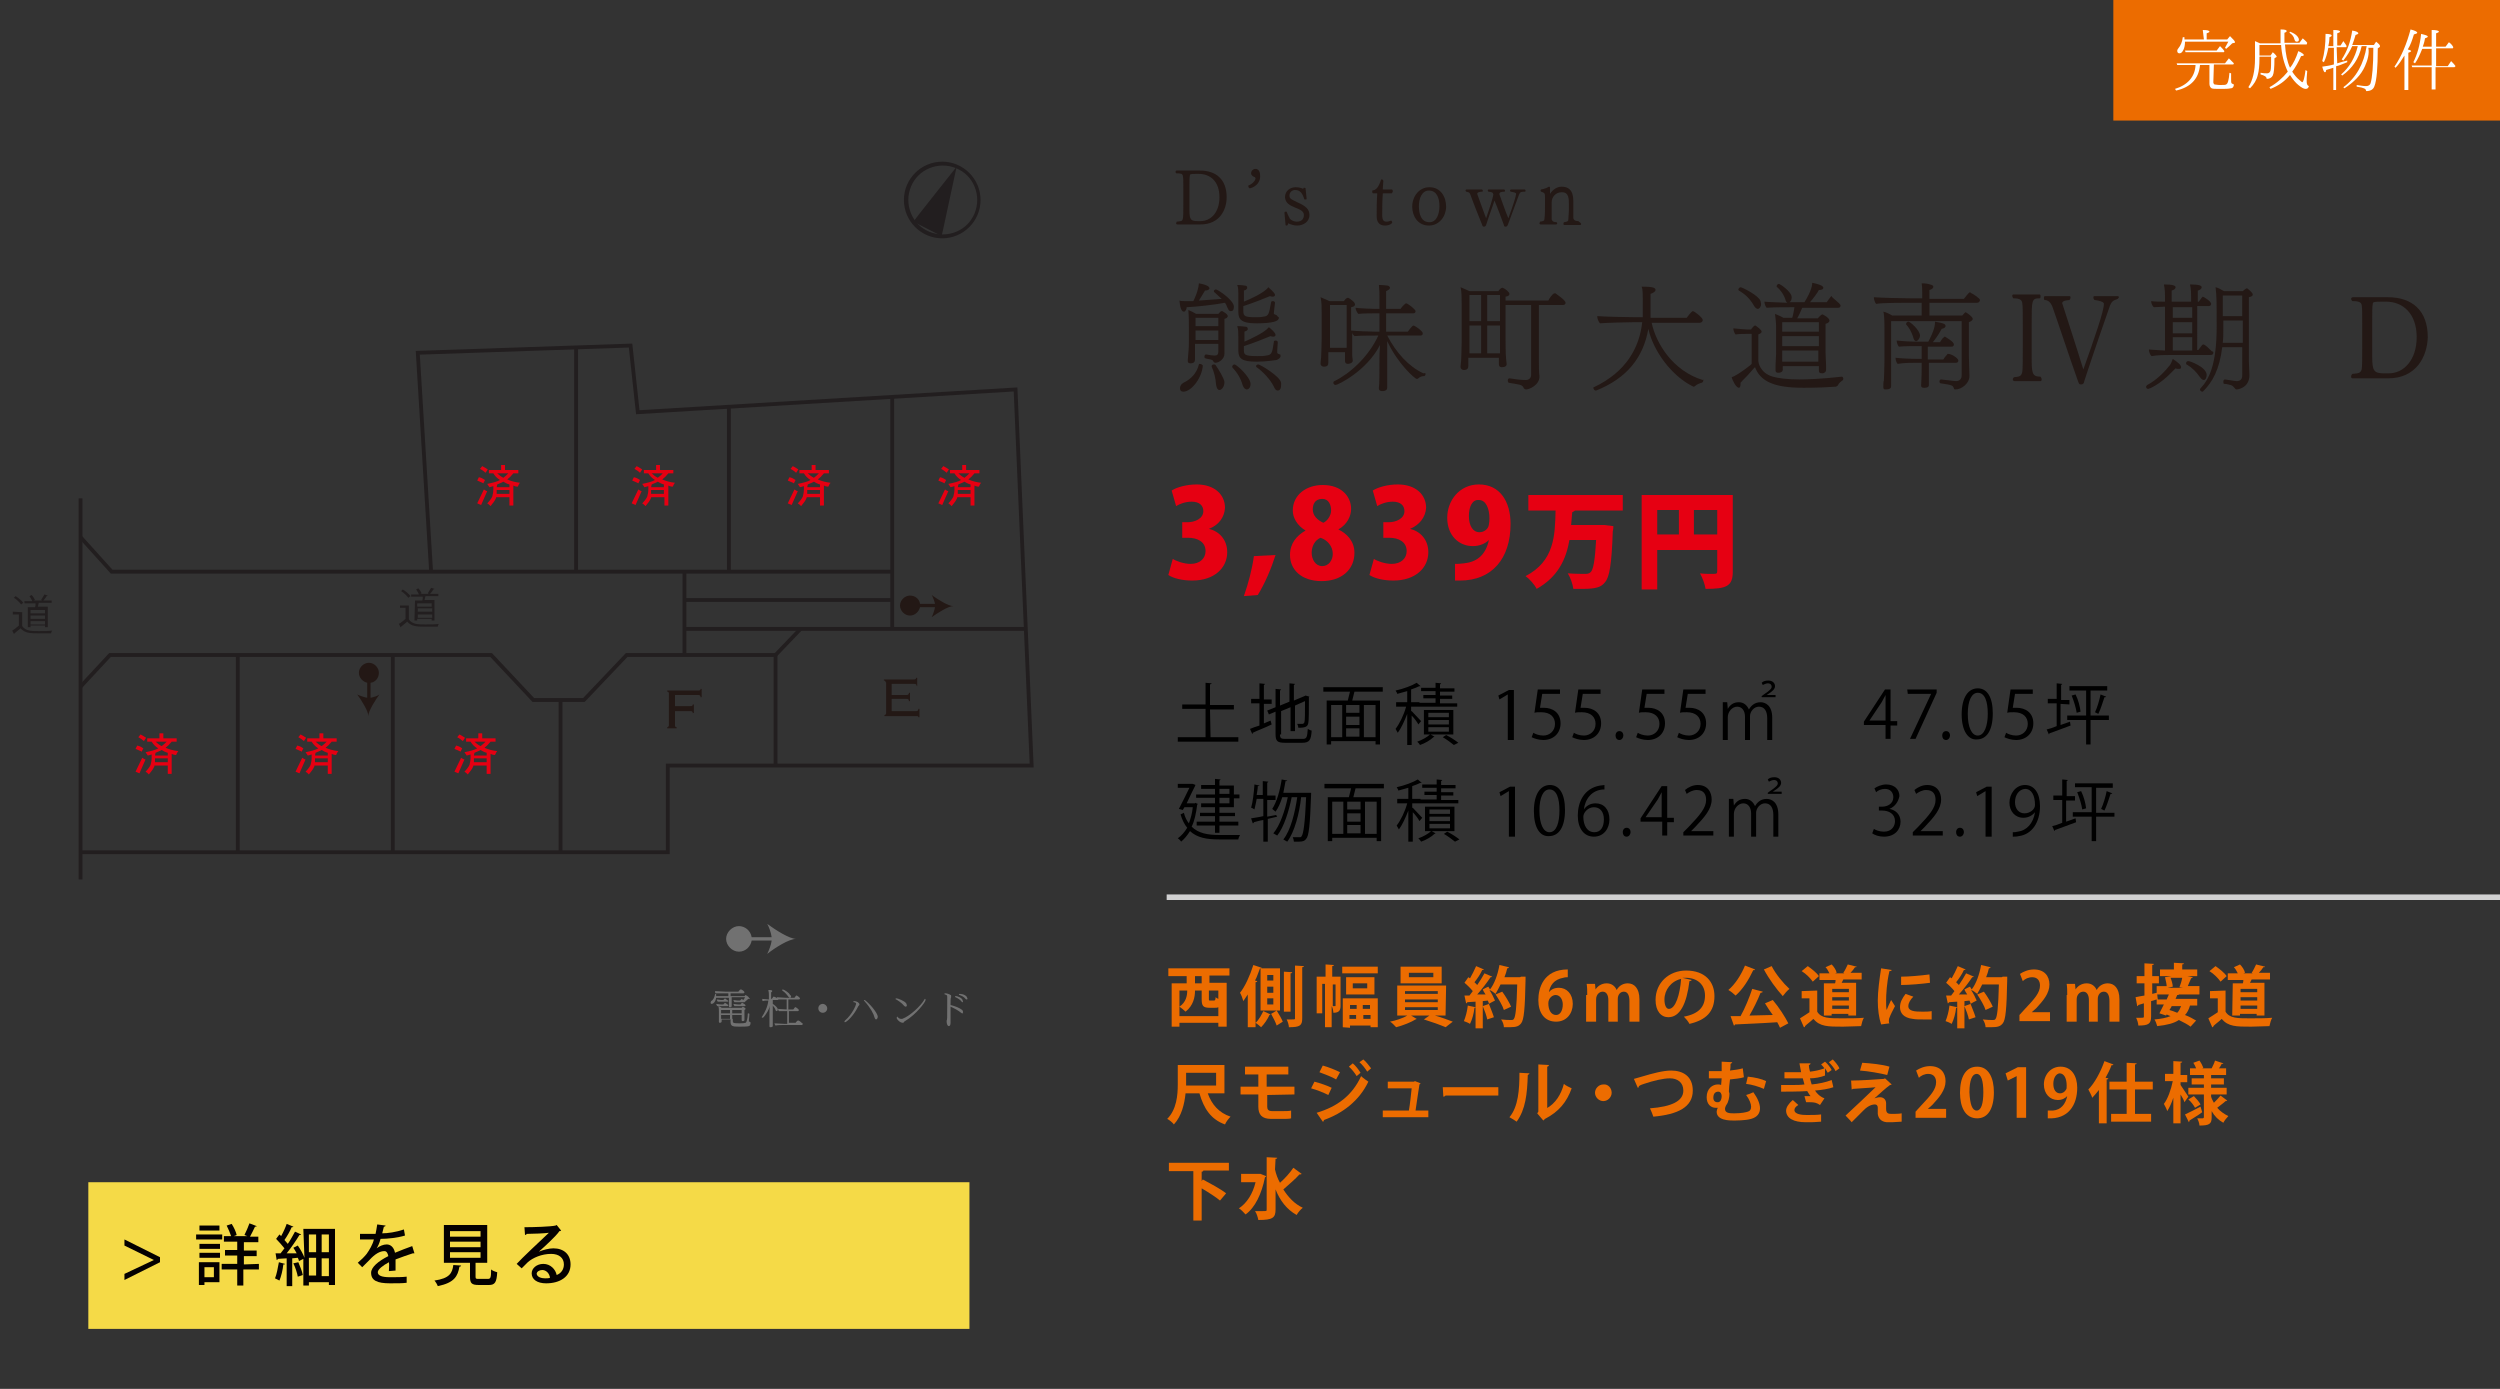 <?xml version="1.0" encoding="utf-8"?>
<!-- Generator: Adobe Illustrator 24.3.0, SVG Export Plug-In . SVG Version: 6.00 Build 0)  -->
<svg version="1.1" id="レイヤー_1" xmlns="http://www.w3.org/2000/svg" xmlns:xlink="http://www.w3.org/1999/xlink" x="0px"
	 y="0px" viewBox="0 0 450 250" style="enable-background:new 0 0 450 250;" xml:space="preserve">
<rect x="0" y="0" width="450" height="250" fill="#333333" stroke="none"/>
<style type="text/css">
	.st0{fill:#EC6C00;}
	.st1{fill:#FFFFFF;}
	.st2{fill:#F5DA47;}
	.st3{fill:#040000;}
	.st4{fill:none;stroke:#D1D1D2;stroke-miterlimit:10;}
	.st5{fill:#231815;}
	.st6{fill:none;}
	.st7{fill:#221E1F;}
	.st8{fill:none;stroke:#221E1F;stroke-width:0.692;stroke-miterlimit:10;}
	.st9{fill:#717171;}
	.st10{fill:#E60012;}
</style>
<rect x="380.4" y="0" class="st0" width="69.6" height="21.7"/>
<g>
	<path class="st1" d="M398.4,14.8c0,0.2,0.1,0.3,0.2,0.4c0.2,0,0.5,0.1,1,0.1c0.6,0,1,0,1.1-0.1c0.3-0.1,0.5-0.8,0.6-2.1l0.3,0.1
		c0,0.6,0,0.9,0,1c0,0.4,0,0.7,0.1,0.8s0.2,0.1,0.4,0.2c0,0.4-0.2,0.7-0.6,0.7c-0.4,0.1-1,0.1-1.8,0.1c-0.9,0-1.4,0-1.6-0.1
		s-0.4-0.4-0.4-0.8v-3.4H396c-0.2,2.4-1.6,4-4.3,4.6l-0.2-0.3c2.3-0.7,3.6-2.2,3.7-4.3h-3.3l-0.1-0.3h8.7l0.7-0.9
		c0.3,0.3,0.6,0.6,0.9,0.9l-0.1,0.2h-3.5L398.4,14.8L398.4,14.8z M396.5,5.4c0.8,0,1.2,0.1,1.2,0.3c0,0.1-0.2,0.2-0.5,0.3v1.1h3.7
		l0.5-0.6c0.6,0.6,0.9,0.9,0.9,1.1c0,0.1,0,0.1-0.1,0.1l-0.4,0.1c-0.3,0.3-0.6,0.6-1.1,1l-0.2-0.2c0.2-0.4,0.4-0.7,0.6-1.1h-7.8
		c0,0.6-0.1,1.1-0.3,1.5c-0.2,0.4-0.4,0.6-0.7,0.6c-0.3,0-0.4-0.2-0.4-0.5c0-0.1,0.1-0.3,0.2-0.4c0.4-0.5,0.7-1.1,0.8-2h0.3
		c0,0,0,0.1,0,0.2s0,0.2,0,0.2h3.5L396.5,5.4L396.5,5.4z M399.6,8.3c0.1,0.1,0.1,0.1,0.2,0.2c0.2,0.2,0.4,0.4,0.6,0.7l-0.1,0.2h-6.9
		l-0.1-0.3h5.7L399.6,8.3z"/>
	<path class="st1" d="M413.7,9.2c0.7,0.3,1,0.6,1,0.7c0,0.1-0.2,0.2-0.5,0.2c-0.5,1.1-1,2-1.6,2.8c0.4,0.6,0.8,1.1,1.3,1.5
		c0.3,0.3,0.5,0.4,0.5,0.4c0.2,0,0.4-0.7,0.6-2.2l0.3,0.2c-0.1,0.9-0.1,1.5-0.1,1.8c0,0.5,0.1,0.8,0.4,0.9c-0.1,0.4-0.3,0.5-0.6,0.5
		c-0.3,0-0.7-0.2-1.3-0.7c-0.5-0.4-1-1-1.5-1.8c-0.9,1.1-2,1.9-3.5,2.5l-0.2-0.3c1.3-0.7,2.4-1.7,3.3-2.8c-0.7-1.5-1.1-3.1-1.2-4.8
		h-3.9V10h2l0.4-0.6c0.5,0.4,0.7,0.7,0.7,0.8c0,0,0,0.1-0.1,0.1l-0.3,0.2c0,1.7-0.1,2.7-0.3,3.1c-0.2,0.4-0.6,0.6-1.1,0.6
		c0-0.4-0.4-0.6-1.1-0.8v-0.3c0.5,0.1,0.9,0.1,1.2,0.1c0.3,0,0.5-0.2,0.6-0.5c0.1-0.4,0.1-1.2,0.1-2.5h-2.1v0.4
		c0,1.2-0.1,2.2-0.3,2.9c-0.2,0.9-0.7,1.7-1.4,2.4l-0.3-0.2c0.8-1.2,1.2-2.9,1.2-5.2V7.4c0.3,0.1,0.6,0.3,0.9,0.4h3.7
		c0-0.5,0-1,0-1.5v-1c0.8,0,1.1,0.1,1.1,0.3c0,0.1-0.1,0.2-0.4,0.3v0.3c0,0.5,0,1,0,1.5h2.7l0.6-0.8c0.3,0.3,0.6,0.5,0.8,0.8
		L415.2,8h-3.9c0.1,1.7,0.4,3.1,0.9,4.2C412.8,11.5,413.3,10.4,413.7,9.2z M413.4,6.4c0.2,0.2,0.4,0.5,0.4,0.7
		c0,0.3-0.1,0.4-0.4,0.4c-0.2,0-0.3-0.1-0.4-0.4c-0.1-0.5-0.4-0.9-0.9-1.2l0.1-0.2C412.7,5.9,413.1,6.1,413.4,6.4z"/>
	<path class="st1" d="M420.7,11.4c0.7-0.2,1.3-0.4,1.8-0.5v0.3c-0.8,0.3-1.4,0.6-1.9,0.7h-0.1v4.3H420v-4c-0.4,0.1-0.9,0.3-1.3,0.4
		c0,0.3-0.1,0.4-0.2,0.4c-0.2,0-0.3-0.3-0.5-1c0.7-0.1,1.4-0.2,2.1-0.4v-3h-1c-0.2,1-0.4,1.8-0.8,2.6L418,11c0.4-1.4,0.6-3,0.6-4.9
		c0.7,0,1.1,0.1,1.1,0.3c0,0.1-0.1,0.2-0.4,0.3c0,0.6-0.1,1.2-0.2,1.6h0.9V5.4c0.8,0,1.2,0.1,1.2,0.3c0,0.1-0.2,0.2-0.5,0.3v2.2h0.6
		l0.5-0.8c0.2,0.3,0.4,0.5,0.6,0.9l-0.1,0.2h-1.7L420.7,11.4L420.7,11.4z M425.7,11.9c-0.7,1.6-2,2.9-3.7,4l-0.2-0.2
		c2.3-1.7,3.7-4.2,4.2-7.4h-0.9c-0.5,2.3-1.7,4-3.5,5.3l-0.2-0.2c1.5-1.3,2.5-3,3-5.1h-1c-0.4,0.9-0.9,1.7-1.6,2.6l-0.3-0.2
		c1-1.5,1.6-3.2,1.9-5.2c0.7,0.1,1.1,0.3,1.1,0.5c0,0.1-0.2,0.2-0.5,0.3c-0.2,0.7-0.4,1.3-0.6,1.8h3.9l0.4-0.6
		c0.5,0.4,0.7,0.6,0.7,0.8c0,0.1,0,0.1-0.1,0.2L428,8.7c0,3.5-0.2,5.8-0.6,6.8c-0.2,0.6-0.7,0.9-1.5,0.9c0-0.2-0.1-0.4-0.4-0.5
		c-0.2-0.1-0.6-0.2-1.3-0.3v-0.3c0.7,0.1,1.2,0.2,1.7,0.2c0.4,0,0.7-0.2,0.8-0.5c0.3-1,0.5-3.2,0.5-6.4h-0.9
		C426.5,9.6,426.2,10.8,425.7,11.9z"/>
	<path class="st1" d="M434,9.2c0,0.1-0.2,0.2-0.5,0.3v6.7h-0.7V10c-0.5,0.8-1,1.6-1.6,2.2L431,12c1.3-1.9,2.2-4.1,2.9-6.7
		c0.8,0.2,1.2,0.4,1.2,0.6c0,0.1-0.2,0.2-0.6,0.3c-0.3,1-0.6,1.9-1.1,2.7C433.8,9,434,9.1,434,9.2z M438.5,11.9h2.1l0.6-0.9
		c0.3,0.3,0.6,0.6,0.8,0.9l-0.2,0.2h-3.4v4h-0.7v-4h-3.5l-0.1-0.3h3.6v-3H436c-0.4,1-0.8,1.9-1.3,2.6l-0.3-0.2
		c0.7-1.4,1.2-3.1,1.4-5.1c0.8,0.2,1.2,0.3,1.2,0.5c0,0.1-0.2,0.2-0.5,0.3c-0.1,0.7-0.3,1.2-0.4,1.5h1.6v-3c0.8,0,1.3,0.1,1.3,0.3
		c0,0.1-0.2,0.2-0.5,0.3v2.4h1.7l0.6-0.8c0.3,0.2,0.6,0.5,0.8,0.9l-0.1,0.2h-3L438.5,11.9L438.5,11.9z"/>
</g>
<g>
	<rect x="15.9" y="212.8" class="st2" width="158.6" height="26.4"/>
	<path class="st3" d="M28.8,226.3v0.9l-6.4,3.2v-1.1l5.3-2.5l0,0l-5.3-2.6v-1.1L28.8,226.3z"/>
	<path class="st3" d="M40,222.2v0.9h-4.7v-0.9H40z M39.5,227.2v3.6h-2.7v0.5h-1v-4.1H39.5L39.5,227.2z M35.9,224.8v-0.9h3.7v0.9
		H35.9z M35.9,226.4v-0.9h3.7v0.9H35.9z M39.5,220.6v0.9h-3.6v-0.9H39.5z M38.5,228.1h-1.7v1.8h1.7V228.1z M46.6,227.5v1h-2.8v2.9
		h-1.1v-2.9h-2.8v-1h2.8V226h-2.2v-1h2.2v-1.5h-2.4v-1h1.3c-0.2-0.6-0.5-1.3-0.8-1.9l0.9-0.3c0.4,0.6,0.8,1.5,0.9,2l-0.5,0.2h2.4
		l-0.5-0.2c0.3-0.6,0.7-1.5,0.9-2.1l1.3,0.5c0,0.1-0.2,0.1-0.3,0.1c-0.2,0.5-0.6,1.2-0.9,1.8h1.5v1h-2.6v1.5h2.3v1h-2.3v1.5
		L46.6,227.5L46.6,227.5z"/>
	<path class="st3" d="M51.3,227.5c0,0.1-0.1,0.1-0.3,0.1c-0.1,1-0.4,2.2-0.7,2.9c-0.2-0.1-0.6-0.3-0.8-0.4c0.3-0.7,0.5-1.8,0.7-2.9
		L51.3,227.5z M54.6,221.2h5.7v10.1h-1.1v-0.5h-3.6v0.6h-1v-4.8l-0.8,0.4c0-0.2-0.1-0.4-0.2-0.6l-1,0.1v5h-1v-5
		c-0.6,0-1.2,0.1-1.6,0.1c0,0.1-0.1,0.2-0.2,0.2l-0.2-1.2h0.9c0.2-0.3,0.5-0.6,0.7-0.9c-0.4-0.5-1-1.2-1.5-1.7l0.6-0.8l0.3,0.3
		c0.4-0.7,0.8-1.6,1-2.2l1.2,0.5c0,0.1-0.1,0.1-0.3,0.1c-0.3,0.7-0.8,1.6-1.3,2.3c0.2,0.2,0.4,0.5,0.6,0.7c0.5-0.7,0.9-1.5,1.3-2.2
		l1.1,0.5c0,0.1-0.2,0.1-0.3,0.1c-0.6,1-1.5,2.3-2.3,3.3h1.8c-0.2-0.4-0.4-0.7-0.6-1l0.8-0.4c0.5,0.7,1,1.6,1.2,2.2L54.6,221.2
		L54.6,221.2z M53.7,227.2c0.3,0.7,0.7,1.7,0.8,2.3c-0.3,0.1-0.5,0.2-0.9,0.3c-0.1-0.6-0.4-1.6-0.8-2.4L53.7,227.2z M56.9,222.2
		h-1.3v3.2h1.3V222.2z M55.6,226.4v3.2h1.3v-3.2H55.6z M59.2,225.4v-3.2h-1.3v3.2H59.2z M57.9,229.7h1.3v-3.2h-1.3V229.7z"/>
	<path class="st3" d="M74.6,225.6C74.5,225.6,74.5,225.6,74.6,225.6c-0.1,0-0.2,0-0.3,0c-0.9,0.3-2.1,0.7-3.1,1.1c0,0.3,0,0.6,0,0.9
		c0,0.3,0,0.7,0,1.1l-1.2,0.1c0-0.5,0.1-1.2,0-1.6c-1.1,0.6-2,1.3-2,1.8c0,0.6,0.7,0.9,2.2,0.9c1.1,0,2.2,0,3-0.1v1.1
		c-0.7,0.1-1.7,0.1-3,0.1c-2.3,0-3.4-0.5-3.4-1.9c0-1,1.3-2.1,3.1-3c-0.1-0.5-0.3-0.9-0.7-0.9c-0.8,0-1.7,0.5-2.7,1.6
		c-0.3,0.3-0.8,0.8-1.3,1.3l-0.8-0.8c0.6-0.5,1.2-1.1,1.6-1.6c0.5-0.7,1.1-1.7,1.3-2.6h-0.6c-0.5,0-1.3,0-1.9,0v-1
		c0.7,0,1.6,0,2.1,0h0.7c0.1-0.5,0.2-1,0.3-1.7l1.5,0.2c0,0.1-0.1,0.2-0.3,0.2c-0.1,0.4-0.2,0.8-0.3,1.2c0.9,0,2.5-0.2,3.9-0.7
		l0.2,1.1c-1.3,0.4-3.1,0.6-4.4,0.6c-0.2,0.8-0.5,1.4-0.7,1.7l0,0c0.5-0.4,1.2-0.7,1.8-0.7c0.7,0,1.3,0.5,1.5,1.5
		c1-0.4,2.2-0.9,3.1-1.2L74.6,225.6z"/>
	<path class="st3" d="M83,227.8c0,0.1-0.1,0.2-0.3,0.2c-0.3,1.7-0.9,2.9-3.9,3.5c-0.1-0.3-0.4-0.8-0.6-1c2.7-0.4,3.2-1.3,3.4-2.8
		L83,227.8z M85.6,229.8c0,0.4,0.1,0.4,0.6,0.4h1.6c0.5,0,0.6-0.2,0.6-1.7c0.2,0.2,0.7,0.4,1.1,0.5c-0.1,1.8-0.4,2.3-1.5,2.3h-1.8
		c-1.3,0-1.6-0.3-1.6-1.5v-2.5h-4.7v-6.8h7.8v6.8h-2.1V229.8L85.6,229.8z M81,221.6v1h5.5v-1H81z M81,223.5v1h5.5v-1H81z M81,225.4
		v1h5.5v-1H81z"/>
	<path class="st3" d="M97,225.3c0.7-0.3,1.8-0.6,2.6-0.6c1.9,0,3.1,1.1,3.1,2.9c0,2.2-1.9,3.4-4.4,3.4c-1.6,0-2.6-0.7-2.6-1.8
		c0-0.9,0.9-1.7,2.1-1.7c1.3,0,2.2,1,2.4,2c0.8-0.3,1.3-1,1.3-1.9c0-1.2-0.9-1.9-2.3-1.9c-1.7,0-3.3,0.7-4.2,1.5
		c-0.3,0.3-0.8,0.8-1.1,1.1l-0.9-0.8c0.9-1,4.2-4.1,5.8-5.6c-0.6,0.1-2.9,0.2-4,0.2c0,0.1-0.2,0.2-0.3,0.2l-0.1-1.4
		c1.6,0,4.8-0.1,5.6-0.3l0.2-0.1l0.8,1c-0.1,0.1-0.2,0.1-0.3,0.1C100.1,222.5,98,224.4,97,225.3L97,225.3L97,225.3z M98.1,230.1
		c0.3,0,0.7,0,0.9-0.1c-0.1-0.8-0.7-1.4-1.4-1.4c-0.5,0-1,0.3-1,0.7C96.7,229.9,97.5,230.1,98.1,230.1z"/>
	<line class="st4" x1="450" y1="161.5" x2="210" y2="161.5"/>
	<g>
		<g>
			<path class="st5" d="M216.1,40.4h-4.2c-0.1,0-0.2-0.1-0.2-0.2c0-0.1,0.1-0.2,0.1-0.3c0.9-0.1,1-0.1,1.1-0.5
				c0.1-0.3,0.1-1.4,0.1-2.7V34c0-1.4,0-2.1-0.1-2.4s-0.2-0.4-1.2-0.4c-0.1-0.1-0.1-0.2-0.1-0.3c0-0.1,0.1-0.2,0.2-0.2h4.2
				c2.9,0,4.8,1.6,4.8,4.8C220.8,37.8,219.5,40.4,216.1,40.4z M215.8,31.3h-0.6c-1,0-1,0.1-1,0.2c-0.1,0.4-0.1,0.8-0.1,1.9v4.4
				c0,1.7,0.2,2,1.5,2h0.5c1.8,0,3.4-1.5,3.4-4.3C219.5,32.6,217.8,31.3,215.8,31.3z"/>
			<path class="st5" d="M225,33.9c-0.1,0-0.3-0.1-0.3-0.4v-0.1c1-0.4,1.3-1.1,1.3-1.3c0-0.1-0.1-0.1-0.1-0.2
				c-0.3-0.1-0.7-0.3-0.7-0.7c0-0.5,0.4-0.8,0.8-0.8c0.5,0,0.8,0.5,0.8,1C227,32.6,226.2,33.6,225,33.9z"/>
			<path class="st5" d="M235.7,38.7c0,1.3-1.2,1.9-2.2,1.9c-0.6,0-1.2-0.2-1.6-0.4c0,0-0.1,0.1-0.1,0.3c-0.1,0.1-0.2,0.1-0.2,0.1
				s-0.2,0-0.2-0.1l-0.2-2.2c0-0.1,0.1-0.2,0.2-0.2c0.1,0,0.1,0,0.2,0c0.2,0.6,0.5,1.1,0.6,1.3c0.3,0.3,0.8,0.5,1.2,0.5
				c0.8,0,1.3-0.4,1.3-1.2c0-1.5-3.3-1.1-3.4-3.2l0,0c0-1.2,1-1.8,1.9-1.8c0.5,0,1,0.1,1.4,0.3v-0.1c0-0.1,0.1-0.1,0.2-0.1
				c0.1,0,0.2,0,0.2,0.1l0.2,1.9c0,0.1-0.1,0.1-0.2,0.1c-0.1,0-0.1,0-0.2,0c-0.4-1.2-0.8-1.7-1.7-1.7c-0.5,0-1,0.4-1,1l0,0
				c0,0.6,0.4,0.7,1.4,1.2C235.1,37.1,235.7,37.7,235.7,38.7z"/>
			<path class="st5" d="M249.3,40.6c-1.1,0-1.5-0.7-1.5-1.7c0-1.1,0-2.9,0.1-3.9c0-0.2,0-0.2-0.1-0.2h-0.7c-0.1-0.1-0.1-0.2-0.1-0.3
				s0-0.1,0-0.2l0.4-0.1c0.4-0.2,0.8-0.6,1.2-1.9c0.2,0,0.4,0,0.4,0.3l0,0l-0.1,1.4c0,0.1,0,0.1,0.1,0.1h1.5c0.1,0,0.2,0.1,0.2,0.3
				s-0.1,0.3-0.2,0.4H249c-0.1,0-0.1,0.1-0.1,0.1c-0.1,1.4-0.1,2.8-0.1,3.8s0.3,1.2,0.8,1.2c0.3,0,0.5-0.1,0.8-0.2l0,0
				c0.1,0,0.2,0.3,0.2,0.3C250.6,40.3,250,40.6,249.3,40.6z"/>
			<path class="st5" d="M257.2,40.6c-2,0-3-1.7-3-3.4c0-1.8,1.2-3.5,3.1-3.5c2,0,3,1.7,3,3.5C260.3,38.9,259.1,40.6,257.2,40.6z
				 M257.2,34.3c-1.3,0-1.8,1.5-1.8,2.8c0,1.4,0.4,2.9,1.9,2.9c1.3,0,1.8-1.5,1.8-2.9C259.1,35.8,258.7,34.3,257.2,34.3z"/>
			<path class="st5" d="M273.4,35.1c-0.5,1.4-1.3,3.5-2,5.4c-0.1,0.2-0.2,0.3-0.4,0.3c-0.2,0-0.3-0.1-0.3-0.3
				c-0.4-1.1-1.1-3-1.7-4.4c-0.4,1.3-1,2.8-1.5,4.4c-0.1,0.2-0.2,0.3-0.4,0.3c-0.2,0-0.3-0.2-0.3-0.3c-0.6-1.5-1.7-4.2-2.1-5.4
				c-0.2-0.5-0.3-0.5-0.8-0.6c-0.1-0.1-0.1-0.2-0.1-0.2s0-0.2,0.2-0.2h2.7c0.1,0,0.2,0.1,0.2,0.2c0,0.1,0,0.2-0.1,0.2
				c-0.4,0-0.9,0.1-0.9,0.4l0,0c0.4,1.1,1.1,3.1,1.6,4.4c0.5-1.5,1.2-3.5,1.3-4.3c-0.1-0.4-0.2-0.4-0.9-0.5
				c-0.1-0.1-0.1-0.2-0.1-0.2c0-0.1,0-0.2,0.2-0.2h2.7c0.1,0,0.2,0.1,0.2,0.2c0,0.1,0,0.2-0.1,0.2c-0.5,0-0.9,0.1-0.9,0.4
				c0,0,0,0,0,0.1c0.4,1.1,1.1,3.1,1.6,4.3c0.9-2.4,1.4-4.1,1.4-4.4c0-0.2-0.3-0.3-1-0.4c-0.1-0.1-0.1-0.2-0.1-0.2
				c0-0.1,0.1-0.2,0.2-0.2h2.4c0.1,0,0.2,0.1,0.2,0.2s0,0.2-0.1,0.2C273.7,34.5,273.6,34.6,273.4,35.1z"/>
			<path class="st5" d="M284.6,40.3c0,0.1,0,0.2-0.2,0.2h-2.8c-0.1,0-0.2-0.1-0.2-0.2s0.1-0.2,0.1-0.3c0.7-0.1,0.8-0.2,0.8-0.5
				c0-0.6,0.1-1,0.1-1.8v-0.8c0-1.2,0-2.3-1.3-2.3c-1.1,0-1.8,0.9-1.8,1.8v1.5c0,0.6,0,1.2,0,1.6c0.1,0.3,0.3,0.5,0.9,0.5
				c0.1,0.1,0.1,0.2,0.1,0.2c0,0.1-0.1,0.2-0.2,0.2h-2.8c-0.1,0-0.2-0.1-0.2-0.2c0-0.1,0.1-0.2,0.1-0.3c0.7-0.1,0.8-0.2,0.8-0.5
				c0.1-0.8,0.1-1.6,0.1-2.8v-1.2c0-0.6-0.1-0.7-0.7-0.9c-0.1-0.1-0.1-0.1-0.1-0.2c0-0.1,0-0.1,0.1-0.2c0.6-0.1,1.1-0.3,1.4-0.5
				c0.2,0,0.2,0.1,0.2,0.3v1c0.5-0.8,1.3-1.3,2.1-1.3c1.1,0,2.1,0.5,2.1,2.6v1.5c0,0.6,0,1.2,0,1.6c0.1,0.3,0.3,0.5,0.9,0.5
				C284.5,40.1,284.6,40.2,284.6,40.3z"/>
			<path class="st5" d="M222.1,55.2c0,0.4-0.1,0.8-0.5,0.8h-0.1c-0.3,0-0.4-0.3-0.6-0.7c-0.1-0.3-0.2-0.5-0.4-0.8
				c-2.2,0.4-5,0.7-6.9,0.8c0,0.3-0.2,0.8-0.5,0.8c-0.5,0-0.7-0.9-0.8-2c0.3,0.1,0.6,0.1,0.9,0.1c0,0,1.1,0,1.6,0
				c0.1-0.2,0.9-1.8,1-3.2c1.7,0.3,1.9,0.7,1.9,0.9c0,0.3-0.5,0.4-0.8,0.4c-0.4,0.7-0.8,1.3-1.1,1.8c1.3-0.1,2.8-0.2,4.1-0.3
				c-0.4-0.4-0.8-0.7-1.3-1.2c-0.1,0-0.1-0.1-0.1-0.2c0-0.2,0.2-0.3,0.4-0.3C219.5,52.3,222.1,54.1,222.1,55.2z M213,70.5
				c-0.4,0-0.6-0.2-0.6-0.6c0-0.7,0.6-1,0.8-1.1c1-0.5,2.2-1.5,2.6-3.2c0-0.1,0.1-0.1,0.2-0.1c0.2,0,0.5,0.2,0.5,0.3
				C216.4,67.9,214.5,70.5,213,70.5z M221,56.9c0,0.2-0.2,0.4-0.6,0.5v3.3c0,0.5,0,2.5,0,3l0,0c0,0.9-1,1.6-1.6,1.6
				c-0.4,0-0.4-0.4-0.6-0.5c-0.1,0-0.2-0.1-0.3-0.1c-1.1-0.2-1.1-0.2-1.1-0.5c0-0.2,0.1-0.4,0.3-0.4l0,0c0.5,0.1,1.2,0.2,1.5,0.2
				c0.5,0,0.7-0.2,0.7-0.7v-1.4h-4.2c0,1.2,0,1.3,0,1.8c0,0.2,0,0.7,0,0.9c0,0,0,0,0,0.1c0,0.4-0.2,0.7-0.8,0.7
				c-0.4,0-0.5-0.2-0.5-0.4c0-0.1,0-0.1,0-0.2c0-0.3,0.1-1,0.1-1.2c0-0.3,0.1-0.6,0.1-2.4v-1.9c0-1.1,0-2.3-0.1-3.5
				c0.5,0.2,0.9,0.4,1.4,0.7h4c0.3-0.3,0.4-0.5,0.6-0.5h0.1C220,56,221,56.5,221,56.9z M215.2,57.2v1.5h4.1v-1.5H215.2z M215.2,59.5
				v1.7h4.1v-1.7H215.2z M219.5,70.2c-0.3,0-0.5-0.3-0.6-0.9c-0.1-1.4-0.4-2.4-0.8-3.3v-0.1c0-0.2,0.2-0.3,0.4-0.3
				c0.1,0,0.2,0,0.3,0.1c0.5,0.7,1.6,2.5,1.6,3.1C220.4,69.6,219.9,70.2,219.5,70.2z M225.1,69.1c0,0.6-0.3,1-0.7,1
				c-0.2,0-0.5-0.2-0.7-0.7c-0.4-1.4-1-2.3-1.9-3.3V66c0-0.2,0.2-0.4,0.4-0.4C222.6,65.6,225.1,67.9,225.1,69.1z M230.2,57.2
				c0,0.6-1,1-4.1,1c-2.8,0-3.2-0.8-3.2-2.1v-2.8c0-0.1,0-0.3,0-0.4c0-0.6,0-1.1-0.2-1.6c0.8,0,1.3,0.1,1.3,0.1
				c0.3,0,0.5,0.1,0.5,0.4c0,0.1-0.1,0.4-0.6,0.5v2c1-0.4,3.7-1.6,4.4-2.6c0.2,0.2,1.2,1,1.2,1.4c0,0,0,0.3-0.4,0.3
				c-0.1,0-0.3,0-0.5-0.1c-1,0.4-2.9,1.2-4.8,1.8v0.8V56c0,0.9,0.3,1.1,2.1,1.1c0.5,0,1.1,0,1.5-0.1c1-0.1,1-0.5,1.4-2.6
				c0-0.1,0.1-0.2,0.3-0.2s0.4,0.1,0.4,0.3c0,0,0,0-0.2,1.7c0,0,0,0.1,0,0.2c0,0.1,0,0.1,0,0.1l0,0c0.2,0.2,0.5,0.1,0.7,0.5
				C230.2,57.1,230.2,57.1,230.2,57.2z M230.5,64.1c0,0.3-0.3,0.5-0.7,0.7c-0.1,0-1.8,0.3-3.6,0.3c-2.6,0-3.3-0.5-3.3-2V63v-2.2
				c0-0.8,0-1.6-0.2-2.1c0.8,0,1.3,0.1,1.4,0.1c0.3,0,0.5,0.1,0.5,0.4v0.1c-0.1,0.2-0.3,0.3-0.6,0.4v1.8c0.9-0.4,3.6-1.6,4.4-2.6
				c0.4,0.3,1.2,1,1.2,1.4c0,0,0,0.3-0.4,0.3c-0.1,0-0.3,0-0.5-0.1c-1,0.4-2.9,1.2-4.8,1.8v0.6c0,0.9,0,1.2,2.4,1.2
				c0.6,0,1.2,0,1.6-0.1c1-0.1,1.1-0.4,1.4-2.5c0-0.1,0.1-0.2,0.3-0.2s0.4,0.1,0.4,0.3l0,0c0,0.4-0.1,1.1-0.1,1.6c0,0.1,0,0.1,0,0.2
				c0,0.1,0,0.2,0.2,0.3c0.1,0,0.1,0,0.2,0.1C230.4,63.7,230.5,63.8,230.5,64.1z M230.6,69.3c0,0.9-0.4,1-0.6,1
				c-0.3,0-0.5-0.2-0.7-0.7c-0.7-1.4-2.1-2.8-3.1-3.5c-0.1,0-0.1-0.1-0.1-0.2c0-0.2,0.2-0.3,0.4-0.3c0.3,0,3.9,2.1,4.1,3.3
				C230.6,69,230.6,69.1,230.6,69.3z"/>
			<path class="st5" d="M256.6,67.3c0,0.2-0.1,0.4-0.3,0.4c-0.3,0-0.7,0.1-1,0.4c-0.1,0.1-0.2,0.1-0.3,0.1c-0.3,0-3.4-2.7-5.3-6.8
				v2.9c0,1.4,0,3.5,0,4.2s0,1.3,0,1.3l0,0c0,0.3-0.2,0.6-0.9,0.6c-0.3,0-0.6-0.1-0.6-0.5v-0.1c0.1-0.7,0.1-2.5,0.1-5.4
				c0-1.1,0.1-1.7,0.1-2.3c-2.4,4.7-7.6,7.2-8,7.2c-0.2,0-0.4-0.2-0.4-0.4c0-0.1,0-0.2,0.2-0.3c2.7-1.3,6.1-4.3,7.9-8.2H248
				c-0.9,0-3.3,0-4.2,0.1c-0.2-0.2-0.4-0.4-0.4-0.7v0.7c0,0.3,0,2.8,0,3.5c0,0.2,0.1,0.8,0.1,0.9c0,0.5-0.7,0.6-0.9,0.6
				c-0.3,0-0.5-0.2-0.5-0.5c0-0.4,0-0.8,0-0.9s0-0.3,0-0.7h-3v1.1c0,0.2,0,0.6,0,0.7c0,0.5-0.1,0.8-0.8,0.8c-0.4,0-0.6-0.3-0.6-0.5
				v-0.1c0-0.3,0.1-0.9,0.1-1c0-0.3,0.1-1.9,0.1-3.4v-4.8c0-1,0-1.8-0.2-2.7c0.7,0.3,1.2,0.5,1.6,0.7h2.6c0.2-0.3,0.5-0.6,0.7-0.6
				h0.1c0.5,0.3,1.2,0.8,1.2,1.2c0,0.2-0.1,0.4-0.7,0.5v4.2c0.7,0.1,3.9,0.2,4.4,0.2h0.7v-3.3h-0.5c-0.9,0-2.4,0-3.3,0.1
				c-0.2-0.2-0.5-0.7-0.5-1.1c0.6,0.1,3,0.2,3.5,0.2h0.8v-2.1c0-0.6,0-1.3-0.1-2.2c0.1,0,0.1,0,0.2,0c0.6,0,1.1,0.1,1.3,0.1
				s0.5,0.2,0.5,0.4s-0.2,0.4-0.7,0.6v3.2h2.6c0.1-0.2,0.8-1,1-1c0.3,0,1.7,1.1,1.7,1.4c0,0.2-0.1,0.4-0.4,0.4h-4.9v3.3h3.9
				c0,0,0.8-1.1,1-1.1c0.3,0,1.7,1,1.7,1.4c0,0.2-0.1,0.4-0.4,0.4h-6c1.6,3.1,3.9,5.6,6.5,6.8C256.6,67.1,256.6,67.2,256.6,67.3z
				 M239.4,54.9v6v1.7h3v-1.8v-5.9H239.4z"/>
			<path class="st5" d="M281.8,54.5c0,0.2-0.1,0.4-0.5,0.4H277v10.5c0,0.3,0,1.7,0.1,2.3v0.1c0,1.5-1.8,2.3-2.4,2.3
				c-0.2,0-0.3-0.1-0.4-0.2c-0.2-0.5-0.5-0.6-1-0.7c-0.4-0.1-1.2-0.2-1.7-0.3c-0.1,0-0.2-0.2-0.2-0.4c0-0.2,0.1-0.4,0.3-0.4l0,0
				c1.2,0.2,2.1,0.3,3,0.3c0.3,0,0.9-0.2,0.9-0.9V54.9H271v5.7c0,0.3,0,3.3,0.1,4c0,0.2,0.1,0.8,0.1,0.9c0,0.4-0.3,0.6-0.9,0.6
				c-0.3,0-0.5-0.2-0.5-0.5s0-0.8,0-0.9v-0.3h-5.5v0.4c0,0.2,0,0.9,0,1c0,0.3,0,0.8-0.8,0.8c-0.4,0-0.6-0.3-0.6-0.5V66
				c0-0.3,0.1-0.9,0.1-1c0-0.3,0.1-1.9,0.1-3.4v-7c0-1,0-2.1-0.2-2.9c0.7,0.3,1.2,0.5,1.6,0.7h5.2c0.2-0.3,0.5-0.6,0.7-0.6h0.1
				c0.5,0.2,1.2,0.8,1.2,1.1c0,0.2-0.1,0.4-0.7,0.5v0.7h7.7c0.1-0.3,0.8-1.3,1.1-1.3c0.1,0,0.1,0,0.2,0
				C280.2,53,281.8,54,281.8,54.5z M266.6,53.1h-2.1v4.7h2.1V53.1z M266.6,58.6h-2.1v2.9c0,0,0,0,0,2.1h2.1V58.6z M267.7,53.1v4.7
				h2.3v-4.7H267.7z M267.7,58.6v5h2.3v-5H267.7z"/>
			<path class="st5" d="M306.6,68.5c0,0.2-0.2,0.4-0.3,0.4c-0.4,0.1-0.9,0.3-1.2,0.6c0,0-0.1,0.1-0.2,0.1c0,0,0,0-0.1,0
				c-3.9-1.9-7.2-6.4-8.1-10.4c-0.9,5.2-3.9,8.9-9.4,11.1h-0.1c-0.2,0-0.4-0.3-0.4-0.5c0-0.1,0-0.1,0.1-0.1
				c5.9-2.8,8.2-7.2,8.7-11.7h-1.7c-0.9,0-4.9,0.1-5.9,0.2c-0.3-0.3-0.5-0.9-0.5-1.3c1.1,0.1,5.5,0.2,6.9,0.2h1.3c0-0.6,0-1.2,0-1.8
				c0-0.1,0-0.3,0-0.5c0-2,0-2.7-0.2-3.2c1.7,0,2.5,0.1,2.5,0.6c0,0.2-0.3,0.5-0.9,0.7c0,0.1,0,0.3,0,0.4c0,0.8,0,1.7,0,2.5
				c0,0.5,0,0.9,0,1.4h6.5c0,0,0.9-1.2,1.1-1.2c0.3,0,1.8,1.2,1.8,1.6c0,0.2-0.2,0.5-0.5,0.5h-8.7c0.8,3.8,3.9,8.7,9.2,10.3
				C306.6,68.2,306.6,68.3,306.6,68.5z"/>
			<path class="st5" d="M330.8,69.4c-0.1,0.1-0.2,0.1-0.3,0.2c-1.3,0.1-3.5,0.2-5.6,0.2c-0.1,0-0.2,0-0.3,0c-5.2,0-7.7-1.1-8.7-3.7
				c-0.1,0.1-0.2,0.2-0.3,0.3c-0.2,0.2-0.4,0.5-0.7,0.8c-0.5,0.6-1.1,1.1-1.6,1.7c0,0.1,0,0.2,0,0.2c0,0.4-0.1,0.7-0.3,0.7
				c-0.5,0-1.2-1.4-1.3-1.9c1-0.3,3.6-2.3,3.6-2.4v-5.4h-1c-0.3,0-1.2,0-1.9,0.1c-0.2-0.2-0.4-0.7-0.4-1.1c0.9,0.1,2.2,0.2,2.4,0.2
				h0.8c0.1-0.2,0.4-0.5,0.5-0.6c0,0,0.1-0.1,0.2-0.1h0.1c0.3,0.2,1.1,0.8,1.1,1.1c0,0.2-0.3,0.4-0.6,0.5V65c0,0.1,0.2,2.1,2.6,2.8
				c1,0.3,2.8,0.5,4.8,0.5c1.3,0,4.2-0.1,7.6-0.5l0,0c0.2,0,0.3,0.2,0.3,0.4c0,0.1-0.1,0.3-0.2,0.3C331.4,68.7,331,68.9,330.8,69.4z
				 M317,54.7c0,0.5-0.3,0.9-0.6,0.9c-0.2,0-0.5-0.2-0.7-0.6c-0.7-1.2-1.5-2-2.7-2.7c-0.1-0.1-0.1-0.1-0.1-0.2
				c0-0.2,0.3-0.4,0.4-0.4c0.3,0,3.3,1.5,3.6,2.5C316.9,54.4,317,54.6,317,54.7z M331.3,55c0,0.2-0.1,0.4-0.4,0.4h-6.5
				c-0.3,0.7-0.6,1.4-0.9,1.9h3.7c0,0,0.6-0.7,0.8-0.7c0.1,0,0.1,0,0.1,0c0.4,0.2,0.7,0.4,1,0.7c0,0,0.2,0.2,0.2,0.4
				s-0.1,0.4-0.7,0.6v5.2c0,0.2,0.1,2.2,0.1,2.4s0,0.6,0,0.7c0,0.3-0.3,0.6-0.7,0.6c-0.5,0-0.6-0.2-0.6-0.5c0-0.1,0-0.5,0-0.8h-6.5
				v0.2c0,0.1,0,0.4,0,0.4c0,0.4-0.3,0.6-0.8,0.6c-0.3,0-0.5-0.1-0.5-0.4v-0.1c0,0,0-0.3,0-0.7c0-0.7,0.1-1.8,0.1-2.3v-4.7
				c0-0.8-0.1-1.6-0.2-2.4c0.5,0.2,1,0.4,1.5,0.7h1.6c0.2-0.6,0.3-1.3,0.4-1.9h-0.5c-1,0-3.4,0-4.5,0.1c-0.2-0.2-0.4-0.7-0.4-1.1
				c0.8,0.1,2.5,0.1,4.1,0.2c-0.1-0.1-0.3-0.3-0.3-0.5c-0.3-1-1-1.9-1.5-2.3c-0.1,0-0.1-0.1-0.1-0.2c0-0.2,0.2-0.4,0.4-0.4
				c0.2,0,2.3,1.4,2.3,2.4c0,0.4-0.1,0.7-0.4,0.9l0,0h2.7c1.3-2.1,1.4-3.1,1.4-3.5c1,0.2,2,0.5,2,0.9c0,0.2-0.2,0.4-0.7,0.4h-0.1
				c-0.3,0.6-1,1.5-1.6,2.2h3c0.7-1,0.8-1.1,0.9-1.1C329.7,53.6,331.3,54.6,331.3,55z M327.4,58h-6.6v1.7h6.6V58z M327.4,60.5h-6.6
				v1.8h6.6V60.5z M327.4,63.1h-6.6v1v1h6.5c0-0.5,0-1.1,0-1.3v-0.7H327.4z"/>
			<path class="st5" d="M356.4,54c0,0.2-0.2,0.5-0.5,0.5h-8.6v2.3h5.9c0.2-0.2,0.5-0.6,0.6-0.6s1.3,0.8,1.3,1.2
				c0,0.2-0.2,0.4-0.7,0.6v6.1c0,0.8,0.1,3.2,0.1,3.5c0,0,0,0,0,0.1c0,1.3-1.4,2.4-2.5,2.4c-0.1,0-0.3,0-0.3-0.2
				c-0.2-0.5-0.2-0.6-2.4-0.9c-0.1,0-0.2-0.2-0.2-0.3c0-0.2,0.1-0.4,0.3-0.4l0,0c1.1,0.1,2.3,0.3,2.7,0.3c0.7,0,1-0.5,1-1
				c0-0.4,0-0.6,0-1c0-8.8,0-8.8,0-8.8h-12.7V65c0,1.6,0,3,0,3.6c0,0.2,0,0.7,0,0.8v0.1c0,0.3-0.1,0.6-1,0.6c-0.3,0-0.4-0.1-0.4-0.4
				v-0.1c0-0.3,0-1,0.1-1.1c0-0.3,0.1-1.9,0.1-3.4v-6.3c0-1.6-0.1-2.5-0.2-2.7c0.5,0.1,1.1,0.4,1.6,0.7h5.3v-2.3h-2.5
				c-0.9,0-4.7,0-5.7,0.2c-0.2-0.2-0.4-0.8-0.4-1.1c0,0,0,0,0-0.1c1.1,0.1,5.2,0.2,6.7,0.2h2v-1c0-0.4,0-1-0.1-1.7
				c0.8,0,1.2,0.1,1.5,0.2c0.4,0.1,0.6,0.2,0.6,0.4c0,0.3-0.3,0.5-0.7,0.6v1.6h6.2c0,0,0.9-1.2,1.1-1.2c0.1,0,0.1,0,0.1,0.1
				C355,52.8,356.4,53.7,356.4,54z M352.5,64.9c0,0.2-0.1,0.4-0.4,0.4h-4.9v1.2c0,0.4,0,1.4,0,1.9s0,0.8,0,0.9
				c0,0.4-0.4,0.5-0.7,0.5c-0.1,0-0.1,0-0.2,0c-0.3,0-0.5-0.1-0.5-0.4l0,0c0-0.3,0.1-1.3,0.1-3.1v-1H345c-1,0-2.3,0-3.4,0.2
				c-0.2-0.1-0.4-0.7-0.4-1v-0.1c0.9,0.1,2.4,0.2,4.3,0.2h0.4v-2.3H345c-1,0-2.1,0-3.2,0.1c-0.2-0.2-0.4-0.7-0.4-1.1
				c0.9,0.1,2.2,0.2,4.1,0.2h1.6c1.1-2.1,1.2-2.9,1.2-3.6c1.8,0.3,1.9,0.5,1.9,0.8c0,0.2-0.2,0.4-0.7,0.5c-0.3,0.6-1,1.7-1.6,2.4
				h1.3c0.2-0.3,0.4-0.7,0.7-0.9c0.1-0.1,0.1-0.1,0.1-0.1c0.1,0,0.1,0,0.1,0c0.3,0.2,1.6,0.9,1.6,1.4c0,0.2-0.1,0.4-0.4,0.4H347v2.3
				h2.8c0.1-0.2,0.4-0.6,0.7-0.9c0-0.1,0.1-0.1,0.1-0.1h0.1C351.3,63.7,352.5,64.5,352.5,64.9z M345.6,60.4c0,0.5-0.4,1-0.7,1
				c-0.2,0-0.4-0.2-0.5-0.6c-0.3-1.1-0.9-2-1.3-2.4v-0.1c0-0.2,0.2-0.4,0.4-0.4C343.7,57.8,345.6,59.4,345.6,60.4z"/>
			<path class="st5" d="M367.5,68.3c0,0.2-0.1,0.3-0.2,0.3h-4.7c-0.1,0-0.3-0.1-0.3-0.3c0-0.1,0.1-0.3,0.2-0.4
				c1.1-0.1,1.3-0.2,1.5-0.9c0.1-0.5,0.1-2.2,0.1-4.4v-4.2c0-2.2,0-3.3-0.1-3.9c-0.1-0.5-0.4-0.8-1.6-0.8c-0.1-0.1-0.2-0.3-0.2-0.4
				c0-0.2,0.1-0.3,0.2-0.3h4.7c0.1,0,0.2,0.1,0.2,0.3c0,0.1,0,0.3-0.1,0.4c-1.5,0-1.5,0.2-1.5,4.6V64c0,3.1,0,3.8,1.6,3.8
				C367.5,68.1,367.5,68.2,367.5,68.3z M381.2,53.8c-0.9,0.3-1.1,0.5-1.4,1.2c-0.6,1.7-2.9,8.3-4.6,13.5c-0.1,0.6-0.3,0.7-0.6,0.7
				c-0.4,0-0.4-0.2-0.6-0.7c-1.6-4.5-3.4-10-4.5-13.1c-0.3-0.9-0.8-1.4-1.5-1.4c-0.1-0.1-0.1-0.3-0.1-0.4c0-0.2,0.1-0.3,0.2-0.3h4.4
				c0.2,0,0.2,0.2,0.2,0.3s-0.1,0.3-0.2,0.4c-1.1,0.1-1.3,0.3-1.3,0.6c0.4,1.3,2.3,7,3.8,11.9c2.1-5.9,3.7-10.5,3.7-11.8
				c0-0.2-0.2-0.5-1.7-0.7c-0.1-0.1-0.2-0.3-0.2-0.4c0-0.1,0-0.3,0.2-0.3h4.2c0.2,0,0.2,0.2,0.2,0.3
				C381.4,53.5,381.3,53.7,381.2,53.8z"/>
			<path class="st5" d="M392.6,66.1c0,0.3-0.2,0.3-0.5,0.3c-0.1,0-0.3,0-0.5-0.1c-0.2,0.2-0.4,0.4-0.7,0.7c-2.2,2.3-4.1,3-4.2,3
				c-0.3,0-0.4-0.2-0.4-0.4c0-0.1,0.1-0.2,0.2-0.3c1.9-1,3.4-2.7,4.1-3.6c0.2-0.3,0.4-0.8,0.5-1.1C392,65.2,392.6,65.7,392.6,66.1z
				 M398.4,63.5c0,0.2-0.1,0.4-0.5,0.4h-7.3c-0.8,0-2.3,0-3.3,0.2c-0.3-0.2-0.5-0.8-0.5-1.2c0.7,0.1,1.7,0.1,2.9,0.2v-7.9
				c-0.6,0-1.3,0.1-2,0.1c-0.3-0.2-0.5-0.8-0.5-1.1c0.7,0.1,1.4,0.1,2.5,0.1v-0.9c0-0.5,0-1.3-0.2-2.2c1.6,0,2.1,0.2,2.1,0.5
				c0,0.1,0,0.4-0.7,0.6v2h3.5v-0.9c0-0.5,0-1.3-0.2-2.2c1.6,0,2.1,0.2,2.1,0.5c0,0.4-0.6,0.6-0.7,0.6v2h0.2
				c0.6-0.9,0.7-0.9,0.7-0.9c0.1,0,1.5,0.8,1.5,1.3c0,0.2-0.1,0.4-0.5,0.4h-2V63h0.2c0.7-0.9,0.7-1,0.9-1c0.3,0,1,0.7,1.5,1.2
				C398.4,63.3,398.4,63.4,398.4,63.5z M394.6,55.3h-3.5v1.9h3.5V55.3z M394.6,58h-3.5v2h3.5V58z M394.6,60.7h-3.5v2.4h3.5V60.7z
				 M397.2,67.5c0,0.4-0.2,0.9-0.5,0.9c-0.2,0-0.4-0.1-0.7-0.5c-0.7-1-1.4-1.7-2.4-2.3c-0.1,0-0.1-0.1-0.1-0.2
				c0-0.2,0.1-0.4,0.4-0.4C393.9,64.9,397.2,66,397.2,67.5z M405.5,53c0,0.3-0.3,0.4-0.7,0.5v11.6c0,0.7,0.1,1.8,0.1,2.4
				c0,2.4-2.2,2.6-2.3,2.6c-0.4,0-0.4-0.6-1.1-0.8c-0.5-0.1-0.7-0.2-1.1-0.2c-0.2,0-0.2-0.2-0.2-0.4c0-0.2,0.1-0.4,0.3-0.4l0,0
				c1.9,0.3,2,0.3,2.1,0.3c0.6,0,1-0.3,1-1v-5.1H400c-0.5,4.1-1.8,6.3-3.4,7.9c-0.1,0.1-0.1,0.1-0.2,0.1c-0.2,0-0.4-0.2-0.4-0.4
				c0-0.1,0-0.1,0.1-0.2c1.6-1.7,2.9-4.4,2.9-11.1c0-4.3,0-5.6-0.2-7.1c0.5,0.1,1,0.4,1.5,0.7h3.4c0.2-0.2,0.6-0.5,0.7-0.5h0.1
				C405.4,52.6,405.5,52.9,405.5,53z M400.2,57.7v1.4c0,0.9,0,1.8-0.1,2.6h3.6v-4H400.2z M400.1,53.2v3.7h3.5v-3.7H400.1z"/>
			<path class="st5" d="M429.9,68.1h-6.4c-0.2,0-0.3-0.1-0.3-0.3c0-0.2,0.1-0.4,0.2-0.5c1.3-0.1,1.5-0.2,1.7-0.8
				c0.1-0.5,0.1-2.1,0.1-4.1v-3.9c0-2,0-3.1-0.1-3.6c-0.1-0.4-0.3-0.7-1.7-0.7c-0.1-0.1-0.2-0.3-0.2-0.4s0.1-0.3,0.3-0.3h6.3
				c4.4,0,7.2,2.4,7.2,7.2C436.9,64.2,434.9,68.1,429.9,68.1z M429.5,54.3h-0.9c-1.4,0-1.5,0.1-1.5,0.4c-0.1,0.6-0.1,1.2-0.1,2.9
				v6.6c0,2.6,0.3,3,2.2,3h0.8c2.6,0,5-2.3,5-6.5C435,56.4,432.5,54.3,429.5,54.3z"/>
		</g>
	</g>
	<g>
		<rect y="0" class="st6" width="450" height="250"/>
	</g>
	<g>
		<g>
			<g>
				<path class="st7" d="M176.2,36h-0.3c0,1.7-0.7,3.3-1.8,4.4c-1.1,1.1-2.7,1.8-4.4,1.8s-3.3-0.7-4.4-1.8c-1.1-1.1-1.8-2.7-1.8-4.4
					s0.7-3.3,1.8-4.4s2.7-1.8,4.4-1.8s3.3,0.7,4.4,1.8c1.1,1.1,1.8,2.7,1.8,4.4h0.6c0-3.8-3.1-6.9-6.9-6.9c-3.8,0-6.9,3.1-6.9,6.9
					s3.1,6.9,6.9,6.9c3.8,0,6.9-3.1,6.9-6.9H176.2"/>
				<path class="st7" d="M164.4,39.9c0.1-0.2,7.8-9.9,7.8-9.9l-2.7,12.5L164.4,39.9"/>
				<g>
					<path class="st7" d="M4,110.2v2.5c0.6,0.9,1.7,0.9,3,0.9c0.8,0,1.8,0,2.4-0.1c-0.1,0.1-0.2,0.4-0.2,0.5c-0.5,0-1.4,0-2.1,0
						c-1.6,0-2.6,0-3.4-0.9c-0.4,0.3-0.8,0.7-1.1,0.9c0,0.1,0,0.1-0.1,0.1l-0.3-0.6c0.4-0.2,0.8-0.6,1.2-0.9v-2H2.3v-0.5L4,110.2
						L4,110.2z M2.8,107.3c0.5,0.3,1.1,0.8,1.4,1.2l-0.4,0.3c-0.3-0.4-0.8-0.9-1.3-1.2L2.8,107.3z M5,109.3h1.3
						c0.1-0.2,0.1-0.5,0.1-0.7h-2v-0.4h1.4c-0.1-0.3-0.3-0.6-0.5-0.9l0.4-0.2c0.3,0.3,0.5,0.7,0.6,0.9L6,108.1h1.6L7.4,108
						c0.2-0.3,0.4-0.7,0.6-1l0.6,0.2c0,0-0.1,0.1-0.2,0.1c-0.1,0.2-0.4,0.6-0.6,0.8h1.5v0.4H7c-0.1,0.2-0.1,0.5-0.2,0.7h1.8v3.7H8.1
						v-0.3H5.5v0.3H5V109.3z M8.1,110.4v-0.6H5.5v0.6H8.1z M5.5,110.8v0.6h2.6v-0.6H5.5z M5.5,112.4h2.6v-0.6H5.5V112.4z"/>
				</g>
				<g>
					<path class="st7" d="M73.6,109v2.5c0.6,0.9,1.7,0.9,3,0.9c0.8,0,1.8,0,2.4-0.1c-0.1,0.1-0.2,0.4-0.2,0.5c-0.5,0-1.4,0-2.1,0
						c-1.6,0-2.6,0-3.4-0.9c-0.4,0.3-0.8,0.7-1.1,0.9c0,0.1,0,0.1-0.1,0.1l-0.3-0.6c0.4-0.2,0.8-0.6,1.2-0.9v-2h-1V109H73.6z
						 M72.5,106.1c0.5,0.3,1.1,0.8,1.4,1.2l-0.4,0.3c-0.3-0.4-0.8-0.9-1.3-1.2L72.5,106.1z M74.7,108.1H76c0.1-0.2,0.1-0.5,0.1-0.7
						H74V107h1.4c-0.1-0.3-0.3-0.6-0.5-0.9l0.4-0.2c0.3,0.3,0.5,0.7,0.6,0.9l-0.3,0.1h1.6l-0.2-0.1c0.2-0.3,0.4-0.7,0.6-1l0.6,0.2
						c0,0-0.1,0.1-0.2,0.1c-0.1,0.2-0.4,0.6-0.6,0.8h1.5v0.4h-2.3c-0.1,0.2-0.1,0.5-0.2,0.7h1.8v3.7h-0.5v-0.3h-2.6v0.3h-0.5
						L74.7,108.1L74.7,108.1z M77.7,109.2v-0.6h-2.6v0.6H77.7z M75.2,109.5v0.6h2.6v-0.6H75.2z M75.2,111.2h2.6v-0.6h-2.6V111.2z"/>
				</g>
				<line class="st8" x1="14.5" y1="89.7" x2="14.5" y2="158.3"/>
				<polyline class="st8" points="14.5,96.7 20.1,102.9 160.6,102.9 				"/>
				<polyline class="st8" points="77.6,102.9 75.2,63.5 113.5,62.2 114.8,74.2 182.8,70.1 185.7,137.8 120.2,137.8 120.2,153.4 
					14.5,153.4 				"/>
				<polyline class="st8" points="14.5,123.6 19.8,117.9 88.4,117.9 96,126 105.1,126 112.8,117.9 139.6,117.9 139.6,137.8 				"/>
				<line class="st8" x1="123.2" y1="102.9" x2="123.2" y2="117.9"/>
				<line class="st8" x1="160.6" y1="113.3" x2="160.6" y2="71.4"/>
				<line class="st8" x1="131.2" y1="102.9" x2="131.2" y2="73.2"/>
				<line class="st8" x1="103.7" y1="102.9" x2="103.7" y2="62.6"/>
				<line class="st8" x1="123.2" y1="108" x2="160.7" y2="108"/>
				<line class="st8" x1="123.2" y1="113.2" x2="184.6" y2="113.2"/>
				<line class="st8" x1="144.1" y1="113.2" x2="139.6" y2="117.9"/>
				<line class="st8" x1="100.9" y1="126" x2="100.9" y2="153.4"/>
				<line class="st8" x1="70.7" y1="153.4" x2="70.7" y2="117.9"/>
				<line class="st8" x1="42.8" y1="117.9" x2="42.8" y2="153.4"/>
			</g>
			<g>
				<g>
					<path class="st9" d="M134.9,179.8c-0.1,0-0.1,0-0.2,0c-0.3,0.2-0.4,0.4-0.6,0.5c0,0.1-0.1,0.1-0.2,0.1h-1.1c-0.3,0-0.3,0-0.6,0
						c-0.1-0.1-0.1-0.2-0.2-0.4c0.3,0,0.5,0.1,0.9,0.1h0.3c0.1-0.1,0.3-0.3,0.3-0.3l0,0c0.1,0.1,0.2,0.1,0.3,0.2
						c0.1-0.1,0.2-0.3,0.3-0.5h-2.4v0.7c0,0.1,0,0.4,0,0.6c0,0.2,0,0.3,0,0.3c0,0.1-0.1,0.2-0.2,0.2c0,0,0,0-0.1,0s-0.2,0-0.2-0.1
						l0,0c0-0.1,0-0.2,0-0.3c0-0.2,0-0.5,0-0.7v-0.6h-2.3c-0.1,0.7-0.5,1.1-0.8,1.1c-0.2,0-0.2-0.2-0.2-0.2c0-0.1,0.1-0.3,0.1-0.3
						c0.4-0.2,0.6-0.7,0.7-1.2c0-0.1,0.1-0.1,0.1-0.1s0.1,0,0.1,0.1c0,0,0,0,0,0.3h2.2v-0.5h-0.7c-0.3,0-1.2,0-1.6,0
						c-0.1-0.1-0.1-0.3-0.1-0.4c0.4,0,1.4,0.1,1.9,0.1h2.3c0.3-0.4,0.4-0.4,0.4-0.4s0,0,0.1,0c0.3,0.1,0.6,0.4,0.6,0.5
						s-0.1,0.2-0.2,0.2h-2.3v0.5h2.5c0.2-0.2,0.2-0.2,0.2-0.2s0.6,0.3,0.6,0.5C135.1,179.8,135,179.8,134.9,179.8z M131.1,181
						c0,0.1-0.1,0.1-0.2,0.1h-1.2c-0.3,0-0.3,0-0.6,0c-0.1-0.1-0.1-0.2-0.2-0.4c0.3,0,0.5,0.1,0.9,0.1h0.4c0.1-0.1,0.3-0.3,0.3-0.3
						l0,0C131,180.8,131.1,180.9,131.1,181z M131.1,180.2c0,0.1-0.1,0.1-0.2,0.1h-1.1c-0.3,0-0.3,0-0.6,0c-0.1-0.1-0.1-0.2-0.2-0.4
						c0.3,0,0.5,0.1,0.9,0.1h0.3c0.1-0.1,0.3-0.3,0.3-0.3l0,0C130.7,179.9,131.1,180.1,131.1,180.2z M134.8,184.7
						c-0.3,0.1-1.1,0.1-1.8,0.1c-1.2,0-1.5-0.1-1.5-0.9v-0.4h-1.6v0.1c0,0.1,0,0.1,0,0.2c0,0.2-0.1,0.3-0.3,0.3
						c-0.1,0-0.2,0-0.2-0.2l0,0c0,0,0-0.1,0-0.3c0-0.3,0-0.5,0-0.7V182c0-0.3,0-0.6-0.1-0.9c0.2,0.1,0.4,0.1,0.6,0.3h3.6l0.2-0.2
						c0,0,0.5,0.2,0.5,0.4c0,0.1-0.1,0.1-0.2,0.2v1.1c0,0.1,0,0.5,0,0.5c0,0.1,0,0.2,0,0.2c0,0.1-0.1,0.2-0.3,0.2s-0.2-0.1-0.2-0.2
						c0,0,0-0.1,0-0.2h-1.6v0.3c0,0.4,0,0.5,1.2,0.5s1.2-0.1,1.3-0.4c0.1-0.3,0.2-0.8,0.2-1.3c0-0.1,0.1-0.1,0.1-0.1
						c0.1,0,0.2,0.1,0.2,0.1l0,0c0,0.3-0.1,0.9-0.1,1.2c0,0.1,0,0.1,0,0.1c0,0.1,0,0.1,0,0.1h0.1c0.1,0,0.2,0.1,0.2,0.2
						S135.1,184.6,134.8,184.7z M129.8,181.8v0.6h1.6v-0.6H129.8z M129.8,182.7v0.7h1.6v-0.7H129.8z M133.5,181.8h-1.7v0.6h1.7
						V181.8z M133.5,182.7h-1.7v0.7h1.7c0-0.1,0-0.2,0-0.2V182.7z M134.2,181c0,0.1-0.1,0.1-0.2,0.1h-1.2c-0.3,0-0.4,0-0.6,0
						c-0.1-0.1-0.1-0.2-0.2-0.4c0.3,0,0.5,0.1,0.9,0.1h0.4c0.2-0.3,0.3-0.3,0.3-0.3l0,0C133.9,180.7,134.2,180.8,134.2,181z"/>
					<path class="st9" d="M140.1,179.9c0,0.1-0.1,0.1-0.2,0.1h-0.8v0.7c0.2,0.1,0.8,0.6,0.9,0.9c0,0.1,0,0.1,0,0.1
						c0,0.2-0.1,0.3-0.2,0.3c-0.1,0-0.2-0.1-0.2-0.2c-0.1-0.3-0.3-0.6-0.5-0.8v1.6c0,0.5,0,1.4,0,1.6c0,0.3,0,0.5,0,0.5l0,0
						c0,0.1-0.2,0.2-0.3,0.2c0,0,0,0-0.1,0s-0.2,0-0.2-0.2l0,0c0-0.1,0-0.3,0-0.4c0-0.4,0-0.9,0-1.7c0-0.5,0-1.2,0.1-1.6
						c-0.1,0.4-0.3,0.8-0.4,1c-0.4,0.7-0.8,1.2-0.9,1.2c-0.1,0-0.2-0.1-0.2-0.1l0,0c0.5-0.7,1.1-1.9,1.2-3h-0.1
						c-0.3,0-0.6,0-0.9,0.1c-0.1-0.1-0.1-0.2-0.1-0.4l0,0c0.2,0,0.9,0.1,1.1,0.1h0.1v-0.8c0-0.2,0-0.5-0.1-0.9c0.4,0,0.7,0,0.7,0.2
						c0,0.1-0.1,0.2-0.2,0.2v1.2h0.1c0.1-0.1,0.2-0.2,0.3-0.4c0,0,0,0,0.1,0C139.5,179.4,140.1,179.8,140.1,179.9z M144.5,184.3
						c0,0.1-0.1,0.2-0.2,0.2h-3.2c-0.3,0-1.2,0-1.5,0.1c-0.1-0.1-0.2-0.3-0.2-0.4c0.3,0,1.5,0.1,1.9,0.1h0.4V182h-0.2
						c-0.3,0-1.1,0-1.3,0c-0.1-0.1-0.1-0.3-0.2-0.4c0.3,0,1.3,0.1,1.6,0.1l0,0v-1.8h-0.3c-0.3,0-1.1,0-1.3,0
						c-0.1-0.1-0.1-0.3-0.2-0.4c0.3,0,1.3,0.1,1.6,0.1h1.6c0.1-0.1,0.2-0.3,0.3-0.4c0,0,0,0,0.1,0s0.6,0.4,0.6,0.5s-0.1,0.2-0.2,0.2
						h-1.9v1.8h0.9c0.1-0.1,0.2-0.3,0.3-0.4c0,0,0,0,0.1,0s0.6,0.4,0.6,0.5s-0.1,0.2-0.2,0.2H142v2.1h1.2c0.1-0.1,0.2-0.3,0.4-0.4
						c0,0,0,0,0.1,0c0,0,0.2,0,0.6,0.4C144.5,184.2,144.5,184.3,144.5,184.3z M142.4,179.3c0,0.2-0.1,0.3-0.2,0.3s-0.2-0.1-0.3-0.2
						c-0.3-0.4-0.6-0.8-1.1-1.1c0,0,0,0,0-0.1s0.1-0.1,0.1-0.1c0.2,0,1.2,0.6,1.3,1C142.4,179.2,142.4,179.3,142.4,179.3z"/>
					<path class="st9" d="M148.1,182.3c-0.5,0-0.8-0.4-0.8-0.8c0-0.5,0.4-0.8,0.8-0.8s0.8,0.4,0.8,0.8
						C148.9,182,148.5,182.3,148.1,182.3z"/>
					<path class="st9" d="M154.5,181.1c-0.8,1.7-2.1,2.9-2.4,2.9c-0.1,0-0.1,0-0.1-0.1c0,0,0-0.1,0.1-0.2c1.3-1.1,2-2.8,2-3
						s-0.2-0.3-0.4-0.3c-0.1,0-0.1-0.1-0.1-0.1c0-0.1,0.1-0.1,0.2-0.1l0,0c0.4,0,0.9,0.3,0.9,0.6
						C154.7,180.9,154.7,180.9,154.5,181.1C154.6,180.9,154.5,181,154.5,181.1z M157.7,183.5c-0.1,0-0.2-0.1-0.3-0.4
						c-0.1-0.5-0.7-1.7-1.8-2.9l-0.1-0.1c0-0.1,0.1-0.1,0.1-0.1s0.1,0,0.2,0.1c1.4,1.2,2.2,2.5,2.2,2.9
						C158,183.3,157.8,183.5,157.7,183.5z"/>
					<path class="st9" d="M163,181.2c-0.1,0-0.2-0.1-0.3-0.2c-0.4-0.5-1.2-1-1.4-1.1c-0.1,0-0.1-0.1-0.1-0.1c0-0.1,0.1-0.1,0.2-0.1
						c0.2,0,1.5,0.5,1.7,0.9c0.1,0.1,0.1,0.2,0.1,0.3C163.3,181,163.2,181.2,163,181.2z M162.9,183.8c-0.1,0-0.1,0.1-0.2,0.2
						c-0.1,0.1-0.1,0.1-0.2,0.1c-0.5,0-1.1-0.6-1.1-0.9c0-0.1,0.1-0.2,0.1-0.2s0.1,0,0.1,0.1c0.1,0.1,0.3,0.3,0.6,0.3
						c0.1,0,0.1,0,0.2,0c1.4-0.5,3.4-2.4,4-3.5c0-0.1,0.1-0.1,0.1-0.1c0.1,0,0.1,0.1,0.1,0.2C166.6,180.4,164.8,182.7,162.9,183.8z"
						/>
					<path class="st9" d="M173.3,182.4c-0.1,0-0.2,0-0.3-0.1c-0.5-0.4-1.2-0.8-1.9-1.1c0,0.1,0,0.2,0,0.3c0,0.9,0,1.8,0,2.5v0.1
						c0,0.5-0.2,0.6-0.3,0.6c-0.3,0-0.4-0.5-0.4-0.8c0-0.1,0-0.2,0-0.2c0.1-0.2,0.1-0.3,0.1-3c0-0.5,0-1,0-1.2c0-0.3,0-0.4-0.4-0.5
						c-0.1,0-0.1-0.1-0.1-0.1c0-0.1,0-0.1,0.2-0.1s0.6,0.1,0.9,0.3c0.1,0,0.1,0.1,0.1,0.2s0,0.1,0,0.1v0.1c-0.1,0.2-0.1,0.6-0.1,1.4
						c0.8,0.2,1.6,0.5,2.1,0.9C173.3,181.9,173.4,182.1,173.3,182.4C173.4,182.2,173.4,182.4,173.3,182.4z M173.3,180.4
						c-0.1,0-0.1,0-0.2-0.1c-0.3-0.4-0.7-0.6-1.1-0.8c-0.1,0-0.1-0.1-0.1-0.1c0-0.1,0.1-0.1,0.2-0.1c0.2,0,1.2,0.3,1.2,0.9
						C173.4,180.4,173.3,180.4,173.3,180.4z M174,179.9c-0.1,0-0.1,0-0.2-0.1c-0.3-0.4-0.8-0.6-1.1-0.7c-0.1,0-0.1-0.1-0.1-0.1
						c0-0.1,0.1-0.1,0.2-0.1c0.5,0,1.3,0.3,1.3,0.8C174.2,179.7,174.2,179.9,174,179.9z"/>
				</g>
			</g>
			<path class="st9" d="M138.9,168.7h-3.6c-0.2-1.2-1.2-2-2.3-2c-1.2,0-2.3,1.1-2.3,2.3s1.1,2.3,2.3,2.3s2.1-0.9,2.3-2h3.6
				c-0.1,0.8-0.5,1.8-0.8,2.4c1.4-1.1,3.9-2.7,5.2-2.7c-1.2,0-3.7-1.6-5.2-2.7C138.4,166.8,138.8,167.9,138.9,168.7z"/>
		</g>
		<path class="st5" d="M66.7,125.6v-2.7c0.9-0.1,1.5-0.9,1.5-1.8s-0.8-1.8-1.8-1.8c-0.9,0-1.8,0.8-1.8,1.8c0,0.9,0.7,1.6,1.5,1.8
			v2.7c-0.6-0.1-1.4-0.4-1.8-0.6c0.8,1.1,2,3,2,3.9c0-0.9,1.2-2.8,2-3.9C68.1,125.2,67.3,125.5,66.7,125.6z"/>
		<path class="st5" d="M168.3,108.7h-2.7c-0.1-0.9-0.9-1.5-1.8-1.5c-0.9,0-1.8,0.8-1.8,1.8c0,0.9,0.8,1.8,1.8,1.8
			c0.9,0,1.6-0.7,1.8-1.5h2.7c-0.1,0.6-0.4,1.4-0.6,1.8c1.1-0.8,3-2,3.9-2c-0.9,0-2.8-1.2-3.9-2
			C167.9,107.4,168.2,108.2,168.3,108.7z"/>
	</g>
	<g>
		<g>
			<path class="st5" d="M159.4,122.8c0-0.1,0-0.2-0.1-0.2c0-0.1-0.1-0.1-0.2-0.1v-0.2h5.3c0.2,0,0.4,0,0.4-0.1
				c0.1,0,0.1-0.1,0.1-0.2h0.2v1.5H165c0-0.1,0-0.2-0.1-0.3c-0.1-0.1-0.2-0.1-0.4-0.1h-4v2h2.6c0.2,0,0.3,0,0.4-0.1s0.1-0.1,0.1-0.3
				h0.2v1.5h-0.2c0-0.1,0-0.2-0.1-0.3c-0.1-0.1-0.2-0.1-0.4-0.1h-2.6v2.2h4.3c0.2,0,0.3,0,0.4-0.1c0.1-0.1,0.1-0.2,0.1-0.3h0.2v1.5
				h-0.2c0-0.2-0.1-0.2-0.4-0.2h-5.7v-0.2c0.1,0,0.2,0,0.2-0.1s0.1-0.1,0.1-0.2v-5.6C159.5,122.8,159.4,122.8,159.4,122.8z"/>
		</g>
	</g>
	<g>
		<g>
			<path class="st5" d="M124.7,128.4c0-0.1,0-0.2-0.1-0.3s-0.2-0.1-0.4-0.1h-2.7v2.6c0,0.1,0,0.2,0.1,0.2c0,0.1,0.1,0.1,0.2,0.1v0.2
				h-1.7v-0.2c0.1,0,0.2,0,0.2-0.1s0.1-0.1,0.1-0.2v-5.8c0-0.1,0-0.2-0.1-0.2c0-0.1-0.1-0.1-0.2-0.1v-0.2h5.5c0.2,0,0.4,0,0.4-0.1
				c0.1,0,0.1-0.1,0.1-0.2h0.2v1.5h-0.2c0-0.1,0-0.2-0.1-0.3c-0.1-0.1-0.2-0.1-0.4-0.1h-4.1v2h2.7c0.2,0,0.4,0,0.4-0.1
				c0.1,0,0.1-0.1,0.1-0.2h0.2v1.5L124.7,128.4L124.7,128.4z"/>
		</g>
	</g>
</g>
<g>
	<path class="st10" d="M25.6,136.4c0.2,0.1,0.4,0.3,0.6,0.3l-1.1,2.5l-0.7-0.3L25.6,136.4z M24.7,134.2c0.5,0.1,0.8,0.3,1.1,0.5
		l-0.3,0.6c-0.3-0.2-0.7-0.3-1.1-0.5L24.7,134.2z M25.3,132.2c0.4,0.2,0.7,0.4,1,0.6l-0.4,0.6c-0.2-0.2-0.6-0.5-1-0.7L25.3,132.2z
		 M28.7,132h0.7v0.9h2.4v0.6h-0.9c-0.4,0.5-0.7,0.8-1.1,1.1c0.7,0.3,1.4,0.5,2.3,0.6c-0.2,0.2-0.3,0.5-0.4,0.7
		c-0.3,0-0.6-0.1-0.8-0.2v3.6h-0.7v-1.5h-2.4v0.1c-0.2,0.5-0.5,0.9-1,1.5c-0.2-0.2-0.4-0.4-0.6-0.5c0.4-0.4,0.7-0.8,0.9-1.2
		c0.1-0.4,0.2-0.8,0.2-1.3v-0.6c-0.2,0.1-0.4,0.1-0.7,0.2c-0.1-0.2-0.3-0.4-0.4-0.6c1-0.2,1.8-0.4,2.3-0.7c-0.5-0.3-0.9-0.7-1.2-1.2
		h-0.8v-0.6h2.2L28.7,132L28.7,132z M27.9,137.2h2.3v-0.7h-2.3C27.9,136.8,27.9,137,27.9,137.2z M27.9,136h2.3v-0.5
		c-0.4-0.1-0.8-0.3-1.1-0.5c-0.3,0.2-0.7,0.3-1.1,0.5L27.9,136L27.9,136z M28,133.5c0.3,0.3,0.7,0.6,1.1,0.8
		c0.3-0.2,0.6-0.5,0.9-0.8H28z"/>
</g>
<g>
	<path class="st10" d="M143,88.1c0.2,0.1,0.4,0.3,0.6,0.3l-1.1,2.5l-0.7-0.3L143,88.1z M142.1,85.9c0.5,0.1,0.8,0.3,1.1,0.5
		l-0.3,0.6c-0.3-0.2-0.7-0.3-1.1-0.5L142.1,85.9z M142.7,83.9c0.4,0.2,0.7,0.4,1,0.6l-0.4,0.6c-0.2-0.2-0.6-0.5-1-0.7L142.7,83.9z
		 M146.1,83.7h0.7v0.9h2.4v0.6h-0.9c-0.4,0.5-0.7,0.8-1.1,1.1c0.7,0.3,1.4,0.5,2.3,0.6c-0.2,0.2-0.3,0.5-0.4,0.7
		c-0.3,0-0.6-0.1-0.8-0.2V91h-0.7v-1.5h-2.4v0.1c-0.2,0.5-0.5,0.9-1,1.5c-0.2-0.2-0.4-0.4-0.6-0.5c0.4-0.4,0.7-0.8,0.9-1.2
		c0.1-0.4,0.2-0.8,0.2-1.3v-0.6c-0.2,0.1-0.4,0.1-0.7,0.2c-0.1-0.2-0.3-0.4-0.4-0.6c1-0.2,1.8-0.4,2.3-0.7c-0.5-0.3-0.9-0.7-1.2-1.2
		h-0.8v-0.6h2.2V83.7L146.1,83.7z M145.3,88.9h2.3v-0.7h-2.3C145.3,88.5,145.3,88.7,145.3,88.9z M145.3,87.7h2.3v-0.5
		c-0.4-0.1-0.8-0.3-1.1-0.5c-0.3,0.2-0.7,0.3-1.1,0.5L145.3,87.7L145.3,87.7z M145.4,85.2c0.3,0.3,0.7,0.6,1.1,0.8
		c0.3-0.2,0.6-0.5,0.9-0.8H145.4z"/>
</g>
<g>
	<path class="st10" d="M54.4,136.4c0.2,0.1,0.4,0.3,0.6,0.3l-1.1,2.5l-0.7-0.3L54.4,136.4z M53.5,134.2c0.5,0.1,0.8,0.3,1.1,0.5
		l-0.3,0.6c-0.3-0.2-0.7-0.3-1.1-0.5L53.5,134.2z M54.1,132.2c0.4,0.2,0.7,0.4,1,0.6l-0.4,0.6c-0.2-0.2-0.6-0.5-1-0.7L54.1,132.2z
		 M57.5,132h0.7v0.9h2.4v0.6h-0.9c-0.4,0.5-0.7,0.8-1.1,1.1c0.7,0.3,1.4,0.5,2.3,0.6c-0.2,0.2-0.3,0.5-0.4,0.7
		c-0.3,0-0.6-0.1-0.8-0.2v3.6H59v-1.5h-2.4v0.1c-0.2,0.5-0.5,0.9-1,1.5c-0.2-0.2-0.4-0.4-0.6-0.5c0.4-0.4,0.7-0.8,0.9-1.2
		c0.1-0.4,0.2-0.8,0.2-1.3v-0.6c-0.2,0.1-0.4,0.1-0.7,0.2c-0.1-0.2-0.3-0.4-0.4-0.6c1-0.2,1.8-0.4,2.3-0.7c-0.5-0.3-0.9-0.7-1.2-1.2
		h-0.8v-0.6h2.2V132L57.5,132z M56.7,137.2H59v-0.7h-2.3C56.7,136.8,56.7,137,56.7,137.2z M56.7,136H59v-0.5
		c-0.4-0.1-0.8-0.3-1.1-0.5c-0.3,0.2-0.7,0.3-1.1,0.5L56.7,136L56.7,136z M56.8,133.5c0.3,0.3,0.7,0.6,1.1,0.8
		c0.3-0.2,0.6-0.5,0.9-0.8H56.8z"/>
</g>
<g>
	<path class="st10" d="M217.6,95.2c1.8,0.4,3.3,1.9,3.3,4.2c0,2.8-2.3,5.1-6.3,5.1c-1.8,0-3.4-0.4-4.3-1l0.8-2.9
		c0.6,0.4,2,0.9,3.2,0.9c1.7,0,2.7-1,2.7-2.3c0-1.7-1.5-2.4-3.1-2.4h-1.1V94h1c1.2,0,2.8-0.6,2.8-2c0-1-0.7-1.7-2.1-1.7
		c-1.1,0-2.2,0.4-2.8,0.8l-0.8-2.8c0.9-0.6,2.7-1.1,4.5-1.1c3.3,0,5.1,1.9,5.1,4.2C220.4,93.1,219.4,94.5,217.6,95.2L217.6,95.2z"/>
	<path class="st10" d="M229.6,99.9c-0.8,2.5-1.9,5.1-3.2,7.2l-2.5,0.2c0.8-2.3,1.5-4.9,1.8-7.2L229.6,99.9z"/>
	<path class="st10" d="M235,95.5c-1.5-0.9-2.3-2.3-2.3-3.6c0-2.8,2.4-4.6,5.4-4.6c3.4,0,5.1,2.1,5.1,4.3c0,1.3-0.7,2.8-2.3,3.7l0,0
		c1.5,0.7,2.9,2.1,2.9,4.2c0,3.1-2.4,5.1-5.9,5.1c-3.7,0-5.7-2.1-5.7-4.7C232.2,97.8,233.4,96.4,235,95.5L235,95.5z M239.9,99.7
		c0-1.4-1-2.5-2.2-2.9c-1,0.4-1.6,1.5-1.6,2.7s0.7,2.4,1.9,2.4C239.2,101.9,239.9,100.8,239.9,99.7z M236.3,91.7
		c0,1.1,0.8,1.9,1.9,2.4c0.7-0.3,1.4-1.3,1.4-2.2c0-1-0.4-2.1-1.6-2.1C236.6,89.8,236.3,90.9,236.3,91.7z"/>
	<path class="st10" d="M253.8,95.2c1.8,0.4,3.3,1.9,3.3,4.2c0,2.8-2.3,5.1-6.3,5.1c-1.8,0-3.4-0.4-4.3-1l0.8-2.9
		c0.6,0.4,2,0.9,3.2,0.9c1.7,0,2.7-1,2.7-2.3c0-1.7-1.5-2.4-3.1-2.4H249V94h1c1.2,0,2.8-0.6,2.8-2c0-1-0.7-1.7-2.1-1.7
		c-1.1,0-2.2,0.4-2.8,0.8l-0.8-2.8c0.9-0.6,2.7-1.1,4.5-1.1c3.3,0,5.1,1.9,5.1,4.2C256.6,93.1,255.5,94.5,253.8,95.2L253.8,95.2z"/>
	<path class="st10" d="M268,97.2c-0.6,0.6-1.6,1.1-2.9,1.1c-2.5,0-4.6-1.9-4.6-5.1c0-3.1,2.2-6,5.7-6c3.8,0,5.7,3.1,5.7,7.1
		c0,6.3-3.4,10.2-9.1,10.2c-0.3,0-0.6,0-0.9,0v-3c0.5,0,0.8,0,1.6-0.1C265.6,101.2,267.4,100.1,268,97.2L268,97.2z M264.4,92.9
		c0,1.7,0.7,2.9,1.9,2.9c0.8,0,1.4-0.5,1.6-1c0.1-0.3,0.2-0.8,0.2-1.5c0-1.7-0.6-3.3-1.9-3.3C265,89.9,264.4,91.2,264.4,92.9z"/>
	<path class="st10" d="M292.1,91.9h-8.6c-0.1,0.1-0.3,0.2-0.5,0.3c-0.1,0.8-0.1,1.5-0.2,2.3h5.2h0.7l1.7,0.2c0,0.2,0,0.6-0.1,0.9
		c-0.2,6-0.6,8.3-1.4,9.2c-0.7,0.9-1.6,1.2-4.1,1.2c-0.5,0-1.1,0-1.6,0c-0.1-0.8-0.5-2-1-2.8c1.3,0.1,2.6,0.1,3.2,0.1
		c0.4,0,0.7-0.1,0.9-0.3c0.5-0.4,0.8-2.2,1-5.8h-4.8c-0.6,3.4-2,6.6-5.9,8.8c-0.4-0.8-1.3-1.8-2-2.3c5.2-2.7,5.3-7.3,5.4-11.8h-4.9
		v-2.8h17L292.1,91.9L292.1,91.9z"/>
	<path class="st10" d="M311.9,89.1v13.8c0,2.6-1.1,3.1-4.9,3.1c-0.1-0.8-0.6-2.1-1-2.8c0.7,0.1,1.5,0.1,2,0.1c1,0,1.1,0,1.1-0.5V99
		h-10.8v7.1h-2.8v-17H311.9z M298.3,91.8v4.4h3.9v-4.4H298.3z M304.9,96.2h4.2v-4.4h-4.2V96.2z"/>
</g>
<g>
	<path d="M217.9,132.7h5v0.8H212v-0.8h5v-5.1h-4.2v-0.8h4.2v-3.9l1.1,0.1c0,0.1-0.1,0.1-0.3,0.2v3.7h4.3v0.8h-4.3L217.9,132.7
		L217.9,132.7z"/>
	<path d="M227.3,130.3l1.4-0.6l0.2,0.7c-1.2,0.6-2.6,1.1-3.4,1.5c0,0.1,0,0.2-0.1,0.2l-0.4-0.9c0.5-0.2,1-0.4,1.7-0.6v-4h-1.5v-0.8
		h1.5V123l1,0.1c0,0.1-0.1,0.1-0.2,0.2v2.6h1.4v0.8h-1.4v3.6H227.3z M230.4,132.2c0,0.7,0.2,0.8,1,0.8h3.1c0.7,0,0.8-0.3,0.9-1.8
		c0.2,0.1,0.5,0.3,0.7,0.3c-0.1,1.7-0.4,2.2-1.7,2.2h-3.1c-1.4,0-1.7-0.3-1.7-1.6v-4l-1.2,0.5l-0.3-0.7l1.5-0.6V124l1,0.1
		c0,0.1-0.1,0.1-0.2,0.2v2.7l1.7-0.7V123l1,0.1c0,0.1-0.1,0.1-0.2,0.2v2.8l1.9-0.8l0.2-0.1l0.7,0.2l-0.1,0.1c0,2.3,0,4.2-0.1,4.6
		c-0.1,0.7-0.5,0.9-1.8,0.9c0-0.2-0.1-0.5-0.2-0.7c0.3,0,0.7,0,0.9,0s0.3-0.1,0.4-0.3c0.1-0.3,0.1-1.8,0.1-3.8l-1.8,0.8v4.6h-0.8
		v-4.3l-1.7,0.7v4.2L230.4,132.2L230.4,132.2z"/>
	<path d="M248.9,124.5h-5h-0.1c-0.1,0.5-0.3,1.1-0.4,1.6h5v7.9h-0.8v-0.6h-8v0.6h-0.8v-7.9h3.8c0.1-0.5,0.3-1.1,0.4-1.6h-4.8v-0.8
		h10.7L248.9,124.5L248.9,124.5z M239.6,126.9v5.8h2v-5.8C241.6,126.9,239.6,126.9,239.6,126.9z M244.7,128.3v-1.4h-2.4v1.4H244.7z
		 M244.7,130.5V129h-2.4v1.5H244.7z M242.3,131.1v1.5h2.4v-1.5H242.3z M247.6,132.7v-5.8h-2.1v5.8H247.6z"/>
	<path d="M254.1,128c0.4,0.4,1.4,1.5,1.7,1.8l-0.5,0.6c-0.2-0.4-0.7-1.1-1.2-1.6v5.3h-0.8v-5.6c-0.5,1.3-1.1,2.6-1.7,3.4
		c-0.1-0.2-0.3-0.5-0.4-0.7c0.7-0.9,1.5-2.5,1.9-4h-1.8v-0.8h2v-2c-0.6,0.2-1.2,0.3-1.8,0.5c0-0.2-0.2-0.4-0.3-0.6
		c1.4-0.3,3-0.9,3.8-1.4l0.7,0.6c-0.1,0-0.1,0.1-0.2,0c-0.4,0.2-0.9,0.4-1.5,0.6v2.3h1.5v0.1h2.9v-0.8h-2.2v-0.6h2.2v-0.7h-2.6v-0.6
		h2.6v-0.9l1,0.1c0,0.1-0.1,0.1-0.2,0.2v0.7h2.6v0.6h-2.6v0.7h2.2v0.6h-2.2v0.8h3.1v0.6h-6.8l0,0H254v0.8L254.1,128L254.1,128z
		 M261.6,132.2h-4.1l0.7,0.4c0,0-0.1,0.1-0.2,0.1c-0.5,0.5-1.5,1.1-2.4,1.4c-0.1-0.2-0.3-0.4-0.5-0.6c0.9-0.3,1.9-0.9,2.3-1.3h-1.1
		v-4.4h5.3L261.6,132.2L261.6,132.2z M257.1,128.3v0.8h3.7v-0.8H257.1z M257.1,129.6v0.8h3.7v-0.8H257.1z M257.1,130.9v0.8h3.7v-0.8
		H257.1z M261.7,134.1c-0.5-0.4-1.3-1-2-1.4l0.6-0.4c0.8,0.4,1.7,1,2.2,1.4L261.7,134.1z"/>
	<path d="M271.4,133v-8l0,0l-1.5,0.9l-0.2-0.7l1.9-1h0.9v9h-1.1L271.4,133L271.4,133z"/>
	<path d="M280.8,124.1v0.8h-3.2l-0.4,2.5c0.2,0,0.4,0,0.7,0c1.6,0,3,0.9,3,2.8c0,1.8-1.3,3-3.1,3c-0.9,0-1.7-0.3-2.1-0.5l0.3-0.8
		c0.3,0.2,1,0.5,1.8,0.5c1.1,0,2.1-0.8,2.1-2.1c0-1.2-0.8-2.1-2.5-2.1c-0.5,0-0.9,0-1.2,0.1l0.6-4.2
		C276.8,124.1,280.8,124.1,280.8,124.1z"/>
	<path d="M288.1,124.1v0.8h-3.2l-0.4,2.5c0.2,0,0.4,0,0.7,0c1.6,0,3,0.9,3,2.8c0,1.8-1.3,3-3.1,3c-0.9,0-1.7-0.3-2.1-0.5l0.3-0.8
		c0.3,0.2,1,0.5,1.8,0.5c1.1,0,2.1-0.8,2.1-2.1c0-1.2-0.8-2.1-2.5-2.1c-0.5,0-0.9,0-1.2,0.1l0.6-4.2
		C284.1,124.1,288.1,124.1,288.1,124.1z"/>
	<path d="M290.8,132.4c0-0.5,0.3-0.8,0.7-0.8c0.4,0,0.7,0.3,0.7,0.8c0,0.4-0.3,0.8-0.7,0.8C291,133.2,290.8,132.8,290.8,132.4z"/>
	<path d="M299.6,124.1v0.8h-3.2l-0.4,2.5c0.2,0,0.4,0,0.7,0c1.6,0,3,0.9,3,2.8c0,1.8-1.3,3-3.1,3c-0.9,0-1.7-0.3-2.1-0.5l0.3-0.8
		c0.3,0.2,1,0.5,1.8,0.5c1.1,0,2.1-0.8,2.1-2.1c0-1.2-0.8-2.1-2.5-2.1c-0.5,0-0.9,0-1.2,0.1l0.6-4.2
		C295.6,124.1,299.6,124.1,299.6,124.1z"/>
	<path d="M307,124.1v0.8h-3.2l-0.4,2.5c0.2,0,0.4,0,0.7,0c1.6,0,3,0.9,3,2.8c0,1.8-1.3,3-3.1,3c-0.9,0-1.7-0.3-2.1-0.5l0.3-0.8
		c0.3,0.2,1,0.5,1.8,0.5c1.1,0,2.1-0.8,2.1-2.1c0-1.2-0.8-2.1-2.5-2.1c-0.5,0-0.9,0-1.2,0.1l0.6-4.2C303,124.1,307,124.1,307,124.1z
		"/>
	<path d="M310.1,128.2c0-0.6,0-1.2,0-1.8h0.8l0.1,1.2l0,0c0.4-0.7,1-1.2,2-1.2c0.9,0,1.5,0.6,1.8,1.3l0,0c0.3-0.5,0.9-1.3,2.1-1.3
		c0.8,0,2.1,0.5,2.1,2.8v4h-0.9v-3.9c0-1.3-0.5-2.1-1.5-2.1c-0.9,0-1.6,0.9-1.6,1.7v4.3h-0.9V129c0-1-0.5-1.8-1.4-1.8
		s-1.7,0.9-1.7,1.9v4.1h-0.9V128.2z M317.1,125.6v-0.3l0.4-0.3c1.2-0.8,1.4-1.1,1.4-1.4s-0.2-0.6-0.7-0.6c-0.3,0-0.7,0.2-0.9,0.3
		l-0.2-0.4c0.3-0.3,0.7-0.4,1.2-0.4c0.8,0,1.2,0.5,1.2,1s-0.4,0.9-1.2,1.4l-0.3,0.2l0,0h1.6v0.4h-2.5V125.6z"/>
	<path d="M340.3,133h-0.9v-2.5h-3.9v-0.6l3.8-5.8h1v5.7h1.2v0.8h-1.2V133z M336.5,129.7h2.9v-3.2c0-0.5,0-1,0-1.4l0,0
		c-0.3,0.6-0.5,0.9-0.7,1.3L336.5,129.7L336.5,129.7z"/>
	<path d="M343.3,124.1h5.3v0.6l-3.8,8.3h-1l3.8-8.1l0,0h-4.2L343.3,124.1L343.3,124.1z"/>
	<path d="M349.6,132.4c0-0.5,0.3-0.8,0.7-0.8c0.4,0,0.7,0.3,0.7,0.8c0,0.4-0.3,0.8-0.7,0.8C349.8,133.2,349.6,132.8,349.6,132.4z"/>
	<path d="M353.1,128.6c0-3.1,1.2-4.7,2.9-4.7c1.7,0,2.7,1.6,2.7,4.5c0,3.1-1.1,4.7-2.9,4.7C354.3,133.2,353.1,131.6,353.1,128.6z
		 M357.8,128.5c0-2.2-0.5-3.8-1.8-3.8c-1.1,0-1.8,1.4-1.8,3.8c0,2.4,0.7,3.9,1.8,3.9C357.2,132.4,357.8,130.6,357.8,128.5z"/>
	<path d="M365.9,124.1v0.8h-3.2l-0.4,2.5c0.2,0,0.4,0,0.7,0c1.6,0,3,0.9,3,2.8c0,1.8-1.3,3-3.1,3c-0.9,0-1.7-0.3-2.1-0.5l0.3-0.8
		c0.3,0.2,1,0.5,1.8,0.5c1.1,0,2.1-0.8,2.1-2.1c0-1.2-0.8-2.1-2.5-2.1c-0.5,0-0.9,0-1.2,0.1l0.6-4.2
		C361.9,124.1,365.9,124.1,365.9,124.1z"/>
	<path d="M370.9,126.7v3.8c0.6-0.2,1.1-0.4,1.7-0.6l0.1,0.7c-1.4,0.5-2.9,1.1-3.8,1.4c0,0.1-0.1,0.2-0.1,0.2l-0.4-0.9
		c0.5-0.1,1.1-0.3,1.8-0.6v-4.1h-1.6v-0.8h1.6V123l1,0.1c0,0.1-0.1,0.1-0.2,0.2v2.7h1.5v0.8L370.9,126.7L370.9,126.7z M379.6,128.8
		v0.8h-3.3v4.4h-0.8v-4.4h-3.4v-0.8h3.4v-4.5h-3v-0.8h6.8v0.8h-3v4.5H379.6z M373.8,128.3c-0.1-0.8-0.5-2.1-0.9-3.1l0.7-0.2
		c0.5,1,0.8,2.2,0.9,3.1L373.8,128.3z M379.1,125.4c0,0.1-0.1,0.1-0.3,0.1c-0.3,0.9-0.7,2.2-1.1,3l-0.6-0.3c0.4-0.8,0.8-2.2,1-3.2
		L379.1,125.4z"/>
	<path d="M215.1,144.5l0.5,0.2c0,0.1,0,0.1-0.1,0.1c-0.2,1.6-0.5,3-1,4c1.2,1.2,2.9,1.5,5,1.5c0.5,0,3.1,0,3.7,0
		c-0.1,0.2-0.3,0.6-0.3,0.8h-3.4c-2.3,0-4-0.3-5.3-1.5c-0.5,0.8-1,1.4-1.6,1.9c-0.1-0.2-0.4-0.5-0.6-0.6c0.7-0.5,1.2-1.1,1.7-1.9
		c-0.5-0.6-0.9-1.4-1.2-2.4l0.6-0.3c0.2,0.8,0.5,1.4,0.9,1.9c0.3-0.8,0.6-1.8,0.7-2.9h-1.5l-0.3,0.5l-0.7-0.2
		c0.6-1.2,1.4-2.7,1.9-3.8H212v-0.7h2.5h0.2l0.5,0.2c0,0-0.1,0.1-0.1,0.2c-0.4,0.8-1,2-1.5,3.1h1.5L215.1,144.5z M218.7,144.6v-1
		h-3.4V143h3.4v-1h-2.5v-0.7h2.5v-1.1l1,0.1c0,0.1-0.1,0.1-0.2,0.2v0.9h2.6v1.6h1v0.7h-1v1.6h-2.6v1h2.8v0.6h-2.8v1h3.4v0.7h-3.4
		v1.3h-0.8v-1.3h-3.3v-0.7h3.3v-1H216v-0.6h2.7v-1h-2.5v-0.7H218.7z M219.5,142v0.9h1.8V142H219.5z M221.3,144.6v-1h-1.8v1H221.3z"
		/>
	<path d="M229.9,147l-1.7,0.4v4.1h-0.8v-3.9c-0.7,0.1-1.3,0.3-1.7,0.4c0,0.1-0.1,0.2-0.2,0.2l-0.3-0.9c0.6-0.1,1.4-0.2,2.2-0.4v-3.1
		h-1.2c-0.1,0.7-0.3,1.4-0.4,1.9c-0.2-0.1-0.4-0.3-0.6-0.3c0.3-1,0.5-2.7,0.6-4.2l0.9,0.2c0,0.1-0.1,0.1-0.3,0.1
		c0,0.5-0.1,1-0.2,1.6h1.1v-2.5l1,0.1c0,0.1-0.1,0.1-0.2,0.2v2.3h1.5v0.8h-1.5v3l1.6-0.3L229.9,147z M235.6,142.7h0.4
		c0,0.1,0,0.2,0,0.3c-0.2,5.6-0.4,7.5-0.9,8c-0.2,0.3-0.5,0.5-1.3,0.5c-0.3,0-0.6,0-0.9,0c0-0.2-0.1-0.6-0.2-0.8c0.5,0,1,0,1.2,0
		s0.3,0,0.4-0.2c0.3-0.4,0.6-2.2,0.8-7h-0.9c-0.3,2.9-1.2,6.3-2.5,8c-0.2-0.1-0.5-0.3-0.7-0.4c1.3-1.6,2.1-4.8,2.5-7.6h-1
		c-0.5,2.5-1.4,5.4-2.6,6.9c-0.2-0.1-0.5-0.3-0.7-0.4c1.2-1.4,2.1-4.1,2.6-6.5h-1c-0.3,1-0.7,1.9-1.2,2.6c-0.1-0.1-0.4-0.3-0.6-0.5
		c0.8-1.2,1.4-3.3,1.7-5.3l1,0.2c0,0.1-0.1,0.1-0.3,0.1c-0.1,0.7-0.3,1.4-0.4,2.1h4.3L235.6,142.7z"/>
	<path d="M249.1,141.9h-5H244c-0.1,0.5-0.3,1.1-0.4,1.6h5v7.9h-0.8v-0.6h-8v0.6H239v-7.9h3.8c0.1-0.5,0.3-1.1,0.4-1.6h-4.8v-0.8
		h10.7L249.1,141.9L249.1,141.9z M239.8,144.3v5.8h2v-5.8H239.8z M244.9,145.7v-1.4h-2.4v1.4H244.9z M244.9,147.9v-1.5h-2.4v1.5
		H244.9z M242.5,148.5v1.5h2.4v-1.5H242.5z M247.8,150.1v-5.8h-2.1v5.8H247.8z"/>
	<path d="M254.3,145.4c0.4,0.4,1.4,1.5,1.7,1.8l-0.5,0.6c-0.2-0.4-0.7-1.1-1.2-1.6v5.3h-0.8v-5.6c-0.5,1.3-1.1,2.6-1.7,3.4
		c-0.1-0.2-0.3-0.5-0.4-0.7c0.7-0.9,1.5-2.5,1.9-4h-1.8v-0.8h2v-2c-0.6,0.2-1.2,0.3-1.8,0.5c0-0.2-0.2-0.4-0.3-0.6
		c1.4-0.3,3-0.9,3.8-1.4l0.7,0.6c-0.1,0-0.1,0.1-0.2,0c-0.4,0.2-0.9,0.4-1.5,0.6v2.3h1.5v0.1h2.9v-0.8h-2.2v-0.6h2.2v-0.7H256v-0.6
		h2.6v-0.9l1,0.1c0,0.1-0.1,0.1-0.2,0.2v0.7h2.6v0.6h-2.6v0.7h2.2v0.6h-2.2v0.8h3.1v0.6h-6.8l0,0h-1.5v0.8L254.3,145.4L254.3,145.4z
		 M261.8,149.6h-4.1l0.7,0.4c0,0-0.1,0.1-0.2,0.1c-0.5,0.5-1.5,1.1-2.4,1.4c-0.1-0.2-0.3-0.4-0.5-0.6c0.9-0.3,1.9-0.9,2.3-1.3h-1.1
		v-4.4h5.3L261.8,149.6L261.8,149.6z M257.3,145.7v0.8h3.7v-0.8H257.3z M257.3,147v0.8h3.7V147H257.3z M257.3,148.3v0.8h3.7v-0.8
		H257.3z M261.9,151.5c-0.5-0.4-1.3-1-2-1.4l0.6-0.4c0.8,0.4,1.7,1,2.2,1.4L261.9,151.5z"/>
	<path d="M271.6,150.4v-8l0,0l-1.5,0.9l-0.2-0.7l1.9-1h0.9v9h-1.1L271.6,150.4L271.6,150.4z"/>
	<path d="M276.1,146c0-3.1,1.2-4.7,2.9-4.7c1.7,0,2.7,1.6,2.7,4.5c0,3.1-1.1,4.7-2.9,4.7C277.2,150.6,276.1,149,276.1,146z
		 M280.7,145.9c0-2.2-0.5-3.8-1.8-3.8c-1.1,0-1.8,1.4-1.8,3.8c0,2.4,0.7,3.9,1.8,3.9C280.2,149.8,280.7,148,280.7,145.9z"/>
	<path d="M285.1,145.7c0.4-0.6,1.1-1.1,2.1-1.1c1.5,0,2.5,1.1,2.5,2.9c0,1.6-1,3.1-2.8,3.1s-2.9-1.5-2.9-3.8c0-2.4,1.1-4.9,4-5.4
		c0.3,0,0.6-0.1,0.8-0.1v0.8C286.5,142.1,285.3,143.9,285.1,145.7L285.1,145.7z M288.7,147.5c0-1.4-0.7-2.2-1.8-2.2
		c-1.1,0-1.9,1-1.9,1.7c0,1.6,0.7,2.8,2,2.8C288.1,149.8,288.7,148.9,288.7,147.5z"/>
	<path d="M292.1,149.8c0-0.5,0.3-0.8,0.7-0.8c0.4,0,0.7,0.3,0.7,0.8c0,0.4-0.3,0.8-0.7,0.8C292.3,150.6,292.1,150.2,292.1,149.8z"/>
	<path d="M300.1,150.4h-0.9v-2.5h-3.9v-0.6l3.8-5.8h1v5.7h1.2v0.8h-1.2V150.4z M296.2,147.1h2.9V144c0-0.5,0-1,0-1.4l0,0
		c-0.3,0.6-0.5,0.9-0.7,1.3L296.2,147.1L296.2,147.1z"/>
	<path d="M308.3,150.4H303v-0.6l0.9-0.9c2.1-2.2,3.2-3.5,3.2-4.9c0-1-0.4-1.8-1.7-1.8c-0.7,0-1.4,0.4-1.8,0.7l-0.3-0.7
		c0.6-0.5,1.4-0.9,2.3-0.9c1.8,0,2.5,1.3,2.5,2.6c0,1.7-1.2,3.1-3,5l-0.7,0.7l0,0h4v0.8L308.3,150.4L308.3,150.4z"/>
	<path d="M311.2,145.6c0-0.6,0-1.2,0-1.8h0.8l0.1,1.2l0,0c0.4-0.7,1-1.2,2-1.2c0.9,0,1.5,0.6,1.8,1.3l0,0c0.3-0.5,0.9-1.3,2.1-1.3
		c0.8,0,2.1,0.5,2.1,2.8v4h-0.9v-3.9c0-1.3-0.5-2.1-1.5-2.1c-0.9,0-1.6,0.9-1.6,1.7v4.3h-0.9v-4.2c0-1-0.5-1.8-1.4-1.8
		s-1.7,0.9-1.7,1.9v4.1h-0.9V145.6z M318.2,143v-0.3l0.4-0.3c1.2-0.8,1.4-1.1,1.4-1.4c0-0.3-0.2-0.6-0.7-0.6c-0.3,0-0.7,0.2-0.9,0.3
		l-0.2-0.4c0.3-0.3,0.7-0.4,1.2-0.4c0.8,0,1.2,0.5,1.2,1s-0.4,0.9-1.2,1.4l-0.3,0.2l0,0h1.6v0.4h-2.5V143z"/>
	<path d="M340.1,145.6c1.1,0.2,2,1,2,2.3c0,1.4-1,2.7-3,2.7c-0.9,0-1.7-0.3-2.1-0.6l0.3-0.8c0.3,0.2,1,0.5,1.8,0.5
		c1.5,0,2-1.1,2-1.9c0-1.3-1.1-1.9-2.3-1.9h-0.6v-0.7h0.6c0.9,0,2-0.5,2-1.7c0-0.8-0.5-1.5-1.5-1.5c-0.7,0-1.3,0.3-1.6,0.6l-0.3-0.7
		c0.4-0.3,1.3-0.7,2.1-0.7c1.6,0,2.4,1,2.4,2.1C341.7,144.3,341.1,145.2,340.1,145.6L340.1,145.6z"/>
	<path d="M349.6,150.4h-5.3v-0.6l0.9-0.9c2.1-2.2,3.2-3.5,3.2-4.9c0-1-0.4-1.8-1.7-1.8c-0.7,0-1.4,0.4-1.8,0.7l-0.3-0.7
		c0.6-0.5,1.4-0.9,2.3-0.9c1.8,0,2.5,1.3,2.5,2.6c0,1.7-1.2,3.1-3,5l-0.7,0.7l0,0h4v0.8L349.6,150.4L349.6,150.4z"/>
	<path d="M352.1,149.8c0-0.5,0.3-0.8,0.7-0.8c0.4,0,0.7,0.3,0.7,0.8c0,0.4-0.3,0.8-0.7,0.8C352.3,150.6,352.1,150.2,352.1,149.8z"/>
	<path d="M357.4,150.4v-8l0,0l-1.5,0.9l-0.2-0.7l1.9-1h0.9v9h-1.1L357.4,150.4L357.4,150.4z"/>
	<path d="M366.3,146.2c-0.5,0.6-1.2,1-2.1,1c-1.5,0-2.5-1.2-2.5-2.7c0-1.6,1.1-3.2,2.8-3.2c1.7,0,2.7,1.5,2.7,3.8
		c0,3-1.5,5.1-3.8,5.4c-0.4,0.1-0.8,0.1-1.1,0.1v-0.8c0.3,0,0.5,0,0.9-0.1C364.8,149.5,366,148.2,366.3,146.2L366.3,146.2z
		 M362.7,144.4c0,1.2,0.7,2,1.7,2s1.9-0.7,1.9-1.5c0-1.7-0.6-2.9-1.8-2.9C363.4,142.1,362.7,143.1,362.7,144.4z"/>
	<path d="M371.9,144.1v3.8c0.6-0.2,1.1-0.4,1.7-0.6l0.1,0.7c-1.4,0.5-2.9,1.1-3.8,1.4c0,0.1-0.1,0.2-0.1,0.2l-0.4-0.9
		c0.5-0.1,1.1-0.3,1.8-0.6V144h-1.6v-0.8h1.6v-2.9l1,0.1c0,0.1-0.1,0.1-0.2,0.2v2.7h1.5v0.8H371.9L371.9,144.1z M380.6,146.2v0.8
		h-3.3v4.4h-0.8V147h-3.4v-0.8h3.4v-4.5h-3V141h6.8v0.8h-3v4.5h3.3V146.2z M374.8,145.7c-0.1-0.8-0.5-2.1-0.9-3.1l0.7-0.2
		c0.5,1,0.8,2.2,0.9,3.1L374.8,145.7z M380.2,142.8c0,0.1-0.1,0.1-0.3,0.1c-0.3,0.9-0.7,2.2-1.1,3l-0.6-0.3c0.4-0.8,0.8-2.2,1-3.2
		L380.2,142.8z"/>
</g>
<g>
	<path class="st0" d="M221.3,175.6h-3.6v1.3h3.1v7.9h-1.5v-0.7h-7v0.7h-1.4V177h2.7v-1.3h-3.3v-1.4h11V175.6z M212.3,182.9h7v-1.6
		c-0.2,0.1-0.4,0.1-0.6,0.1h-1c-1.2,0-1.4-0.4-1.4-1.6v-1.5h-1.2c0,1.2-0.3,2.7-1.7,3.8c-0.2-0.2-0.8-0.7-1.1-0.9
		c1.2-0.8,1.4-2,1.4-2.9h-1.4V182.9z M216.3,177v-1.3h-1.2v1.3H216.3z M218.5,180.1c0.2,0,0.3-0.1,0.3-0.6c0.1,0.1,0.3,0.2,0.5,0.3
		v-1.5h-1.7v1.5c0,0.3,0,0.3,0.3,0.3H218.5z"/>
	<path class="st0" d="M227.1,174.2c0,0.1-0.2,0.2-0.3,0.1c-0.3,0.7-0.5,1.5-0.9,2.2l0.4,0.1c0,0.1-0.1,0.2-0.3,0.2v8.1h-1.4V179
		c-0.3,0.4-0.5,0.8-0.8,1.2c-0.1-0.4-0.4-1.2-0.6-1.5c0.9-1.1,1.8-3.1,2.4-5L227.1,174.2z M228.7,182.6c0,0-0.1,0.1-0.2,0.1
		c-0.3,0.7-0.9,1.6-1.5,2.2c-0.2-0.2-0.7-0.6-1-0.8c0.6-0.5,1.1-1.5,1.4-2.1L228.7,182.6z M226.9,181.9v-7.6h3.5v7.6H226.9z
		 M228.1,175.5v1h1.1v-1H228.1z M228.1,177.6v1.1h1.1v-1.1H228.1z M228.1,179.7v1.1h1.1v-1.1H228.1z M229.8,184.6
		c-0.2-0.6-0.6-1.4-1-2.1l1-0.6c0.4,0.6,0.9,1.5,1.1,2L229.8,184.6z M232.6,175c0,0.1-0.1,0.2-0.3,0.2v6.9h-1.2v-7.2L232.6,175z
		 M233.1,173.8l1.6,0.1c0,0.1-0.1,0.2-0.3,0.2v9.2c0,1.3-0.4,1.6-2.4,1.6c0-0.4-0.2-1-0.4-1.4c0.3,0,0.5,0,0.8,0
		c0.7,0,0.7,0,0.7-0.2L233.1,173.8L233.1,173.8z"/>
	<path class="st0" d="M241.3,175.8v5.2c0,0.8-0.2,1.3-1.3,1.3c0-0.3-0.1-0.9-0.3-1.2v3.8h-1.2v-7.8H238v5.3h-1v-6.6h1.6v-2.2
		l1.5,0.1c0,0.1-0.1,0.2-0.3,0.2v1.9H241.3z M239.8,181.1h0.5c0.1,0,0.1,0,0.1-0.1v-3.8h-0.5v3.9L239.8,181.1L239.8,181.1z
		 M241.6,174h6.4v1.2h-6.4V174z M241.7,184.9v-5.2h6.3v5.2h-1.3v-0.3H243v0.4L241.7,184.9L241.7,184.9z M242.3,175.9h5.1v3.1h-5.1
		V175.9z M244.2,180.9H243v0.7h1.2V180.9z M242.9,183.4h1.2v-0.7h-1.2V183.4z M246.1,177.9V177h-2.6v0.9H246.1z M246.6,181.6v-0.7
		h-1.3v0.7H246.6z M245.4,183.4h1.3v-0.7h-1.3V183.4z"/>
	<path class="st0" d="M260.2,182.8h-1.9c1.1,0.3,2.4,0.8,3.2,1.1l-1.3,1c-0.9-0.4-2.6-1-3.9-1.4l1-0.7H254l1,0.6
		c0,0-0.1,0.1-0.2,0.1c-0.8,0.5-2.3,1.1-3.5,1.4c-0.3-0.3-0.7-0.8-1.1-1c1-0.2,2.3-0.6,3.1-1.1h-1.8v-5.4h8.8L260.2,182.8
		L260.2,182.8L260.2,182.8z M259.5,174v3h-7.4v-3H259.5z M252.9,178.4v0.5h5.9v-0.5H252.9z M252.9,179.9v0.5h5.9v-0.5H252.9z
		 M252.9,181.3v0.5h5.9v-0.5H252.9z M258,175.9v-0.8h-4.4v0.8H258z"/>
	<path class="st0" d="M273.8,175.8h0.8c0,0.1,0,0.3,0,0.5c-0.1,5.4-0.3,7.3-0.8,7.9c-0.4,0.5-0.8,0.7-2.1,0.7c-0.3,0-0.7,0-1,0
		c0-0.4-0.2-1-0.5-1.4c0.8,0.1,1.4,0.1,1.8,0.1c0.2,0,0.4,0,0.5-0.2c0.3-0.4,0.5-2.1,0.6-6.2h-3c-0.3,0.6-0.6,1.2-0.9,1.7
		c-0.3-0.2-0.7-0.6-1.1-0.7c0.4,0.6,0.8,1.4,1,1.9c-0.4,0.2-0.8,0.4-1.1,0.6c0-0.2-0.1-0.4-0.2-0.6l-0.9,0.1v4.9h-1.3v-3.8
		c0,0.1-0.1,0.1-0.2,0.1c-0.1,1-0.4,2.1-0.8,2.9c-0.3-0.2-0.8-0.4-1.1-0.5c0.3-0.7,0.6-1.8,0.7-2.8l1.4,0.3v-1
		c-0.6,0-1.1,0.1-1.5,0.1c0,0.1-0.1,0.2-0.2,0.2l-0.3-1.4h0.9c0.2-0.3,0.4-0.5,0.6-0.8c-0.4-0.5-1-1.1-1.5-1.5l0.7-1l0.3,0.2
		c0.4-0.7,0.8-1.5,1.1-2.2l1.4,0.6c0,0.1-0.2,0.1-0.3,0.1c-0.3,0.7-0.9,1.6-1.4,2.2c0.2,0.2,0.3,0.3,0.5,0.5
		c0.5-0.7,0.9-1.4,1.3-2.1l1.4,0.6c-0.1,0.1-0.2,0.1-0.3,0.1c-0.6,0.9-1.5,2.1-2.4,3.1h1.5c-0.2-0.3-0.4-0.6-0.5-0.9
		c0.4-0.2,0.7-0.4,1-0.5c0.1,0.2,0.2,0.3,0.3,0.5c0.8-1,1.4-2.7,1.7-4.4l1.7,0.4c0,0.1-0.1,0.2-0.3,0.2c-0.1,0.5-0.3,1.1-0.5,1.6
		h2.8L273.8,175.8z M267.7,183.5c-0.1-0.6-0.5-1.7-0.8-2.4l1.1-0.4c0.3,0.8,0.7,1.7,0.9,2.4L267.7,183.5z M270.4,178.5
		c0.6,0.8,1.3,2,1.6,2.7l-1.3,0.6c-0.2-0.7-0.9-1.9-1.5-2.8L270.4,178.5z"/>
	<path class="st0" d="M278.8,178.6c0.4-0.5,1-0.8,1.8-0.8c1.4,0,2.5,1.1,2.5,2.9c0,1.7-1.1,3.2-3,3.2c-2.1,0-3.2-1.6-3.2-3.9
		c0-2.1,0.9-5.5,5.3-5.5v1.4c-0.2,0-0.5,0-0.8,0.1C279.7,176.3,279,177.4,278.8,178.6L278.8,178.6z M281.3,180.8
		c0-0.9-0.5-1.7-1.3-1.7c-0.5,0-1.3,0.5-1.3,1.5c0,1.2,0.5,2.1,1.4,2.1C280.9,182.7,281.3,181.8,281.3,180.8z"/>
	<path class="st0" d="M285.7,179.1c0-0.7,0-1.4-0.1-2h1.5l0.1,1l0,0c0.3-0.5,1-1.1,2-1.1c0.9,0,1.5,0.5,1.8,1.2l0,0
		c0.5-0.9,1.3-1.2,2-1.2c1.1,0,2.1,0.8,2.1,2.9v4h-1.8v-3.7c0-1-0.3-1.7-1-1.7c-0.6,0-1.1,0.5-1.1,1.3v4.1h-1.7V180
		c0-0.8-0.3-1.5-1-1.5c-0.6,0-1.2,0.5-1.2,1.4v4h-1.8v-4.8L285.7,179.1L285.7,179.1z"/>
	<path class="st0" d="M304.5,176.4c0,0.1-0.2,0.2-0.4,0.2c-0.5,4.1-1.7,6.5-3.8,6.5c-1.3,0-2.3-1.1-2.3-3.1c0-3.1,2.4-5.3,5.5-5.3
		c3.4,0,5.1,2,5.1,4.6c0,2.8-1.5,4.3-4.5,5c-0.2-0.4-0.6-0.9-1-1.3c2.7-0.5,3.8-1.8,3.8-3.8c0-1.9-1.3-3.2-3.5-3.2
		c-0.2,0-0.4,0-0.6,0L304.5,176.4z M302.6,176.2c-1.8,0.4-3,2-3,3.7c0,1,0.3,1.7,0.8,1.7C301.6,181.6,302.4,179,302.6,176.2z"/>
	<path class="st0" d="M315.9,174.5c0,0.1-0.2,0.2-0.3,0.1c-0.8,1.7-1.9,3.5-3.2,4.6c-0.3-0.3-0.9-0.8-1.3-1c1.2-1,2.3-2.7,3-4.4
		L315.9,174.5z M317.3,178.5c0,0.1-0.2,0.2-0.4,0.2c-0.5,1.3-1.3,2.9-2,4.1c1.3,0,2.8-0.1,4.2-0.1c-0.5-0.7-1-1.4-1.4-2.1l1.4-0.6
		c1.1,1.3,2.2,3,2.8,4.2l-1.5,0.8c-0.1-0.3-0.3-0.6-0.5-1c-2.8,0.2-5.7,0.3-7.6,0.4c0,0.1-0.1,0.2-0.2,0.2l-0.6-1.7h1.8
		c0.8-1.4,1.6-3.4,2.1-4.9L317.3,178.5z M318.9,173.9c0.7,1.4,2.1,3.1,3.2,4.1c-0.4,0.3-0.9,0.9-1.2,1.3c-1.1-1.2-2.5-3.1-3.4-4.8
		L318.9,173.9z"/>
	<path class="st0" d="M327.1,178.3v3.8c0.7,1.2,2.2,1.2,4.3,1.2c1.4,0,3,0,4.1-0.1c-0.2,0.3-0.4,1-0.5,1.5c-0.9,0-2.1,0.1-3.3,0.1
		c-2.7,0-4.1,0-5.3-1.4c-0.5,0.5-1.1,0.9-1.5,1.3c0,0.1,0,0.2-0.2,0.2l-0.7-1.6c0.5-0.3,1.1-0.7,1.7-1.1v-2.5h-1.4v-1.3L327.1,178.3
		L327.1,178.3z M325.4,173.9c0.7,0.5,1.6,1.2,2,1.8l-1.1,1c-0.4-0.6-1.2-1.4-2-1.9L325.4,173.9z M328.5,177h1.8
		c0.1-0.2,0.1-0.4,0.1-0.6h-2.9v-1.2h1.8c-0.2-0.4-0.4-0.8-0.7-1.1l1.1-0.5c0.4,0.4,0.8,1,0.9,1.5l-0.3,0.1h1.7l-0.2-0.1
		c0.3-0.4,0.6-1.1,0.8-1.5l1.6,0.4c0,0.1-0.1,0.1-0.3,0.1c-0.2,0.3-0.5,0.7-0.8,1h2v1.2h-3.3c-0.1,0.2-0.2,0.4-0.3,0.6h2.6v5.9h-1.4
		v-0.3h-3v0.3h-1.4V177H328.5z M332.8,178.6V178h-3v0.6H332.8z M329.8,179.5v0.6h3v-0.6H329.8z M329.8,181.6h3V181h-3V181.6z"/>
	<path class="st0" d="M340.5,174.6c0,0.1-0.1,0.2-0.4,0.2c-0.5,2.1-0.6,4.3-0.6,5.3c0,0.7,0,1.3,0.1,1.7c0.1-0.3,0.6-1.4,0.8-1.8
		l0.7,1.1c-0.4,0.8-0.8,1.5-1,2.1c-0.1,0.2-0.1,0.4-0.1,0.6c0,0.1,0,0.3,0.1,0.4l-1.5,0.2c-0.4-1.2-0.6-2.7-0.6-4.3s0.3-3.9,0.6-5.8
		L340.5,174.6z M347.7,183.5c-0.4,0-0.9,0-1.4,0c-0.8,0-1.5,0-2-0.1c-1.7-0.2-2.3-1.1-2.3-2.1c0-0.9,0.4-1.6,1-2.4l1.4,0.5
		c-0.5,0.5-0.9,1.1-0.9,1.7c0,0.9,1.1,1,2.5,1c0.6,0,1.2,0,1.7-0.1L347.7,183.5z M342.2,175.8c1.4,0,3.6-0.2,5.1-0.4l0.1,1.5
		c-1.4,0.2-3.8,0.4-5.2,0.4V175.8z"/>
	<path class="st0" d="M360.5,175.8h0.8c0,0.1,0,0.3,0,0.5c-0.1,5.4-0.3,7.3-0.8,7.9c-0.4,0.5-0.8,0.7-2.1,0.7c-0.3,0-0.7,0-1,0
		c0-0.4-0.2-1-0.5-1.4c0.8,0.1,1.4,0.1,1.8,0.1c0.2,0,0.4,0,0.5-0.2c0.3-0.4,0.5-2.1,0.6-6.2h-3c-0.3,0.6-0.6,1.2-0.9,1.7
		c-0.3-0.2-0.7-0.6-1.1-0.7c0.4,0.6,0.8,1.4,1,1.9c-0.4,0.2-0.8,0.4-1.1,0.6c0-0.2-0.1-0.4-0.2-0.6l-0.9,0.1v4.9h-1.3v-3.8
		c0,0.1-0.1,0.1-0.2,0.1c-0.1,1-0.4,2.1-0.8,2.9c-0.3-0.2-0.8-0.4-1.1-0.5c0.3-0.7,0.6-1.8,0.7-2.8l1.4,0.3v-1
		c-0.6,0-1.1,0.1-1.5,0.1c0,0.1-0.1,0.2-0.2,0.2l-0.3-1.4h0.9c0.2-0.3,0.4-0.5,0.6-0.8c-0.4-0.5-1-1.1-1.5-1.5l0.7-1l0.3,0.2
		c0.4-0.7,0.8-1.5,1.1-2.2l1.4,0.6c0,0.1-0.2,0.1-0.3,0.1c-0.3,0.7-0.9,1.6-1.4,2.2c0.2,0.2,0.3,0.3,0.5,0.5
		c0.5-0.7,0.9-1.4,1.3-2.1l1.4,0.6c-0.1,0.1-0.2,0.1-0.3,0.1c-0.6,0.9-1.5,2.1-2.4,3.1h1.5c-0.2-0.3-0.4-0.6-0.5-0.9
		c0.4-0.2,0.7-0.4,1-0.5c0.1,0.2,0.2,0.3,0.3,0.5c0.8-1,1.4-2.7,1.7-4.4l1.7,0.4c0,0.1-0.1,0.2-0.3,0.2c-0.1,0.5-0.3,1.1-0.5,1.6
		h2.8L360.5,175.8z M354.4,183.5c-0.1-0.6-0.5-1.7-0.8-2.4l1.1-0.4c0.3,0.8,0.7,1.7,0.9,2.4L354.4,183.5z M357.1,178.5
		c0.6,0.8,1.3,2,1.6,2.7l-1.3,0.6c-0.2-0.7-0.9-1.9-1.5-2.8L357.1,178.5z"/>
	<path class="st0" d="M369.2,183.8h-5.7v-1.1l1-1.1c1.7-1.8,2.7-2.9,2.7-4.2c0-0.8-0.4-1.5-1.4-1.5c-0.7,0-1.3,0.3-1.7,0.7l-0.5-1.3
		c0.6-0.4,1.5-0.8,2.5-0.8c1.9,0,2.8,1.2,2.8,2.7c0,1.6-1.1,2.9-2.4,4.3l-0.8,0.7l0,0h3.3v1.6L369.2,183.8L369.2,183.8z"/>
	<path class="st0" d="M372.1,179.1c0-0.7,0-1.4-0.1-2h1.5l0.1,1l0,0c0.3-0.5,1-1.1,2-1.1c0.9,0,1.5,0.5,1.8,1.2l0,0
		c0.5-0.9,1.3-1.2,2-1.2c1.1,0,2.1,0.8,2.1,2.9v4h-1.8v-3.7c0-1-0.3-1.7-1-1.7c-0.6,0-1.1,0.5-1.1,1.3v4.1H376V180
		c0-0.8-0.3-1.5-1-1.5c-0.6,0-1.2,0.5-1.2,1.4v4H372v-4.8L372.1,179.1L372.1,179.1z"/>
	<path class="st0" d="M395.6,179h-3.4c0,0.1-0.1,0.1-0.3,0.1l-0.3,0.7h3.9v1.2h-1.3c-0.2,0.7-0.5,1.3-0.9,1.7c0.8,0.3,1.5,0.7,2,1
		l-1,1.1c-0.5-0.4-1.3-0.8-2.1-1.2c-0.9,0.6-2.1,0.9-3.9,1.1c-0.1-0.4-0.3-0.9-0.5-1.2c1.2-0.1,2.2-0.3,2.9-0.6
		c-0.3-0.1-0.5-0.2-0.7-0.3l-0.1,0.2l-1.2-0.4c0.2-0.4,0.5-1,0.8-1.6h-1.3v-0.9l-1,0.3v2.8c0,1.3-0.5,1.6-2.3,1.6
		c0-0.4-0.2-1-0.4-1.4c0.2,0,0.5,0,0.7,0c0.6,0,0.7,0,0.7-0.2v-2.4l-1,0.3c0,0.1-0.1,0.2-0.2,0.2l-0.3-1.6c0.4-0.1,1-0.2,1.6-0.3
		V177h-1.4v-1.3h1.4v-2.3l1.7,0.1c0,0.1-0.1,0.2-0.3,0.2v2h1.2v1.3h-1.2v1.9l0.8-0.2v-1.2h1.8c0-0.4-0.2-1.1-0.3-1.6l1.2-0.2h-2.1
		v-1.2h2.5v-1.2l1.8,0.1c0,0.1-0.1,0.2-0.3,0.2v0.9h2.7v1.2h-1.8l1,0.2c0,0.1-0.1,0.1-0.3,0.2c-0.2,0.4-0.4,1-0.6,1.4h2.1v1.5
		L395.6,179L395.6,179z M388.4,179.9h1.6l0.4-0.9h-2.1L388.4,179.9z M392.3,177.7c0.2-0.5,0.4-1.1,0.5-1.7h-2.1
		c0.2,0.5,0.4,1.2,0.4,1.6l-0.9,0.2h2.7L392.3,177.7z M390.9,181.1c-0.1,0.3-0.3,0.5-0.4,0.7c0.4,0.1,0.9,0.3,1.4,0.5
		c0.3-0.3,0.5-0.7,0.7-1.2H390.9z"/>
	<path class="st0" d="M400.6,178.3v3.8c0.7,1.2,2.2,1.2,4.3,1.2c1.4,0,3,0,4.1-0.1c-0.2,0.3-0.4,1-0.5,1.5c-0.9,0-2.1,0.1-3.3,0.1
		c-2.7,0-4.1,0-5.3-1.4c-0.5,0.5-1.1,0.9-1.5,1.3c0,0.1,0,0.2-0.2,0.2l-0.7-1.6c0.5-0.3,1.1-0.7,1.7-1.1v-2.5h-1.4v-1.3L400.6,178.3
		L400.6,178.3z M398.8,173.9c0.7,0.5,1.6,1.2,2,1.8l-1.1,1c-0.4-0.6-1.2-1.4-2-1.9L398.8,173.9z M401.9,177h1.8
		c0.1-0.2,0.1-0.4,0.1-0.6H401v-1.2h1.8c-0.2-0.4-0.4-0.8-0.7-1.1l1.1-0.5c0.4,0.4,0.8,1,0.9,1.5l-0.3,0.1h1.7l-0.2-0.1
		c0.3-0.4,0.6-1.1,0.8-1.5l1.6,0.4c0,0.1-0.1,0.1-0.3,0.1c-0.2,0.3-0.5,0.7-0.8,1h2v1.2h-3.3c-0.1,0.2-0.2,0.4-0.3,0.6h2.6v5.9h-1.4
		v-0.3h-3v0.3h-1.4L401.9,177L401.9,177z M406.3,178.6V178h-3v0.6H406.3z M403.3,179.5v0.6h3v-0.6H403.3z M403.3,181.6h3V181h-3
		V181.6z"/>
	<path class="st0" d="M220.4,196.8h-3c0.7,2,2,3.5,4.1,4.2c-0.3,0.3-0.8,0.9-1,1.4c-2.5-0.9-3.8-2.8-4.6-5.6h-2.5
		c-0.2,1.9-0.7,4.1-2.1,5.6c-0.2-0.3-0.8-0.8-1.2-1c1.7-1.7,1.9-4.3,1.9-6.2v-3.5h8.4L220.4,196.8L220.4,196.8z M213.5,193.1v2.3
		h5.4v-2.3H213.5z"/>
	<path class="st0" d="M228.1,197.1v2.1c0,0.5,0.2,0.8,0.9,0.8h2c0.4,0,1.1,0,1.4-0.1v1.4c-0.3,0.1-1,0.1-1.4,0.1h-2.2
		c-1.7,0-2.3-0.8-2.3-2.2V197h-3.2v-1.4h3.2v-2.2h-2.4V192h7.8v1.4H228v2.2h5v1.4L228.1,197.1L228.1,197.1z"/>
	<path class="st0" d="M236.6,194.7c1.1,0.3,2.3,0.7,3.1,1.1l-0.6,1.3c-0.8-0.4-2-0.9-3.1-1.2L236.6,194.7z M237,200.3
		c3.7-1.1,6.4-3.1,8-6.6c0.3,0.3,1,0.8,1.3,1c-1.6,3.4-4.6,5.7-8,6.9c0,0.1,0,0.3-0.2,0.3L237,200.3z M238.1,191.8
		c1.1,0.3,2.3,0.8,3.1,1.2l-0.7,1.3c-0.8-0.5-2-0.9-3-1.3L238.1,191.8z M243.5,191.4c0.5,0.4,1.1,1.2,1.4,1.7l-0.7,0.6
		c-0.3-0.5-0.9-1.3-1.4-1.7L243.5,191.4z M245.4,190.7c0.5,0.4,1.1,1.2,1.4,1.6l-0.7,0.6c-0.3-0.5-0.9-1.3-1.4-1.7L245.4,190.7z"/>
	<path class="st0" d="M257.1,199.9v1.2h-8.2v-1.2h4.7c0.2-1.1,0.4-3,0.5-4h-4.3v-1.2h4.7l0.2-0.1l1,0.4c0,0.1-0.1,0.1-0.2,0.2
		c-0.2,1.1-0.5,3.5-0.7,4.7L257.1,199.9L257.1,199.9z"/>
	<path class="st0" d="M259.7,195.7h10v1.5h-9.5c-0.1,0.1-0.2,0.2-0.4,0.2L259.7,195.7z"/>
	<path class="st0" d="M275.3,193.2c0,0.1-0.1,0.2-0.3,0.3c-0.1,3.4-0.4,6.2-2,8.4c-0.3-0.2-0.9-0.6-1.3-0.8c1.6-1.9,1.8-5,1.8-8
		L275.3,193.2z M278.4,199.5c1.6-0.9,2.6-2.5,3.1-4.4c0.3,0.3,1,0.6,1.4,0.8c-0.9,2.5-2.3,4.2-4.8,5.5c-0.1,0.1-0.2,0.2-0.3,0.3
		l-1.1-1.3l0.2-0.3v-8.5l1.9,0.1c0,0.1-0.1,0.3-0.3,0.3v7.5L278.4,199.5L278.4,199.5z"/>
	<path class="st0" d="M290.1,196.7c0,0.8-0.7,1.5-1.5,1.5s-1.5-0.7-1.5-1.5s0.7-1.5,1.5-1.5C289.4,195.1,290.1,195.8,290.1,196.7z"
		/>
	<path class="st0" d="M294.1,194.2c0.4-0.1,0.7-0.2,1.4-0.4c2-0.6,3.9-1.1,5.3-1.1c2.1,0,3.9,1,3.9,3.6c0,3-2.7,4.3-7.1,4.7
		c-0.1-0.3-0.4-1.1-0.6-1.5c3.9-0.3,6-1.3,6-3.2c0-1.5-1.1-2.2-2.4-2.2c-1.2,0-2.9,0.4-4.7,1c-0.3,0.1-0.6,0.2-0.9,0.4
		c0,0.2-0.1,0.3-0.2,0.3L294.1,194.2z"/>
	<path class="st0" d="M313.9,193.9c-0.6,0.2-1.5,0.3-2.5,0.4c-0.1,0.8-0.2,1.6-0.2,2.1c0,0.2,0.1,0.3,0.1,0.5c0,0.6-0.2,1.5-0.5,1.9
		c-0.2,0.3-0.3,0.6-0.3,0.8c0,0.8,0.9,0.8,1.7,0.8c1.3,0,2.1-0.2,2.4-0.3c0.4-0.1,0.6-0.4,0.6-0.9s-0.3-1.3-0.9-2.1
		c0.4-0.1,0.9-0.3,1.3-0.5c0.8,1.1,1.2,2.1,1.2,2.9c0,0.9-0.5,1.6-1.6,1.9c-1,0.3-2.9,0.3-3,0.3c-0.9,0-3.2,0-3.2-1.6
		c0-0.2,0.1-0.5,0.2-0.7c-0.1,0-0.3,0-0.4,0c-0.8,0-1.6-0.6-1.6-1.9c0-1.6,1.1-2.3,2-2.3c0.2,0,0.4,0,0.6,0.1c0-0.3,0.1-0.8,0.1-1.2
		c-0.3,0-1.9,0-2.3,0v-1.3c0.5,0,1.1,0,1.7,0c0.2,0,0.4,0,0.6,0c0-0.6,0-1.2,0-1.7l1.9,0.1c0,0.1-0.1,0.2-0.3,0.3
		c0,0.4,0,0.8-0.1,1.2c0.8-0.1,1.6-0.2,2.3-0.4L313.9,193.9z M309.9,197.3c0-0.4-0.2-0.8-0.6-0.8c-0.5,0-0.9,0.3-0.9,1.1
		c0,0.5,0.3,0.8,0.7,0.8C309.8,198.5,309.9,197.6,309.9,197.3z M314.6,193.8c1.2,0.1,2.5,0.4,3.3,0.8l-0.4,1.4
		c-0.9-0.4-2.2-0.8-3.2-0.9L314.6,193.8z"/>
	<path class="st0" d="M328.5,193.6c-0.8,0.3-1.8,0.5-2.7,0.5c0.1,0.4,0.2,0.8,0.3,1.1c1.2-0.1,2.6-0.4,3.6-0.8l0.3,1.3
		c-0.8,0.3-2.1,0.5-3.3,0.6c0.4,0.6,0.9,1.1,1.7,1.4l-0.8,1.2c-0.6-0.4-1-0.5-1.8-0.5c-0.2,0-0.4,0-0.7,0l-0.3-1.1
		c0.1,0,0.3,0,0.5,0s0.4,0,0.6,0c-0.2-0.2-0.4-0.6-0.6-0.9c-1.6,0.1-4,0.1-4.7,0.1v-1.2c0.7,0,1.4,0,2.1,0c0.6,0,1.4,0,2.1-0.1
		c-0.1-0.3-0.2-0.7-0.3-1.1c-0.4,0-0.9,0-1.4,0c-0.6,0-1.3,0-1.9,0V193c0.8,0,1.3,0,1.9,0c0.4,0,0.7,0,1.1,0c-0.1-0.5-0.2-1-0.3-1.6
		h2c0,0.1-0.1,0.3-0.3,0.3c0,0.4,0.1,0.8,0.2,1.2c0.9-0.1,1.8-0.3,2.6-0.6c-0.2-0.3-0.4-0.5-0.6-0.7l0.7-0.5c0.5,0.4,1,1.1,1.2,1.5
		l-0.7,0.5c-0.1-0.2-0.3-0.5-0.5-0.8L328.5,193.6z M327.8,201.9c-0.4,0-1,0.1-1.9,0.1c-0.3,0-0.6,0-0.9,0c-2.1,0-3.5-0.7-3.5-2.1
		c0-0.6,0.5-1.3,1.2-1.9l1,0.9c-0.5,0.3-0.7,0.6-0.7,0.9c0,0.8,1.4,0.9,2.2,0.9c0.8,0,1.9,0,2.6-0.1L327.8,201.9z M330.4,192.8
		c-0.2-0.5-0.8-1.2-1.2-1.6l0.7-0.5c0.4,0.4,1,1.1,1.2,1.6L330.4,192.8z"/>
	<path class="st0" d="M337.4,197.7c0.3-0.1,0.7-0.2,1-0.2c0.7,0,1.1,0.5,1.1,1.1c0,0.3,0,0.8,0,1c0,0.9,0.5,0.9,1.1,0.9
		c0.5,0,1.2,0,1.7-0.1c0,0.2,0,0.4,0,0.6c0,0.6,0,0.9,0,0.9c-0.5,0-1.1,0.1-1.7,0.1c-0.4,0-0.8,0-1,0c-1-0.1-1.5-0.7-1.6-1.5
		c0-0.3,0-0.8,0-1.1c0-0.4-0.2-0.6-0.5-0.6c-0.6,0-1.3,0.3-2,1c-0.6,0.6-1.8,1.8-2.2,2.2c0,0-0.2-0.3-1.1-1.2
		c1.2-1.1,4.5-4.2,5.4-5.1c-0.8,0.1-2.9,0.2-4.1,0.3c-0.1,0.1-0.1,0.1-0.2,0.1l-0.1-1.6c1.6,0,4.6-0.2,5.9-0.3l0.2-0.1l1.2,1.1
		c-0.1,0.1-0.2,0.1-0.3,0.1C339.5,195.8,338.4,196.8,337.4,197.7L337.4,197.7z M339.7,193.5c-1.2-0.3-3.4-0.7-4.9-0.8l0.4-1.4
		c1.6,0.1,3.6,0.3,4.9,0.7L339.7,193.5z"/>
	<path class="st0" d="M350.5,201.2h-5.7v-1.1l1-1.1c1.7-1.8,2.7-2.9,2.7-4.2c0-0.8-0.4-1.5-1.4-1.5c-0.7,0-1.3,0.3-1.7,0.7l-0.5-1.3
		c0.6-0.4,1.5-0.8,2.5-0.8c1.9,0,2.8,1.2,2.8,2.7c0,1.6-1.1,2.9-2.4,4.3l-0.8,0.7l0,0h3.3v1.6L350.5,201.2L350.5,201.2z"/>
	<path class="st0" d="M352.8,196.7c0-2.8,1-4.7,3.1-4.7s3,2.1,3,4.6c0,3-1.1,4.7-3,4.7C353.7,201.3,352.8,199.2,352.8,196.7z
		 M355.8,199.9c0.8,0,1.2-1.2,1.2-3.3s-0.4-3.3-1.2-3.3c-0.8,0-1.3,1.1-1.3,3.3C354.6,198.8,355,199.9,355.8,199.9L355.8,199.9z"/>
	<path class="st0" d="M363,201.2v-7.5l0,0l-1.6,0.8l-0.4-1.3l2.2-1.1h1.5v9.1H363z"/>
	<path class="st0" d="M372.1,197.3c-0.4,0.4-0.9,0.7-1.7,0.7c-1.4,0-2.5-1.1-2.5-2.8s1.2-3.2,3-3.2c2,0,3,1.7,3,3.8
		c0,3.1-1.6,5.7-5.3,5.5v-1.4c0.3,0,0.5,0,0.9,0C371,199.8,371.8,198.7,372.1,197.3L372.1,197.3z M369.6,195.1
		c0,1.1,0.5,1.7,1.2,1.7c0.5,0,0.9-0.3,1.1-0.7c0.1-0.1,0.1-0.3,0.1-0.7c0-1.2-0.4-2.2-1.3-2.2C370.1,193.3,369.6,194,369.6,195.1z"
		/>
	<path class="st0" d="M377.8,196.2c-0.4,0.5-0.8,1-1.2,1.4c-0.1-0.4-0.5-1.1-0.7-1.5c1.1-1.1,2.2-3.1,2.9-5.1l1.6,0.6
		c0,0.1-0.1,0.2-0.3,0.1c-0.3,0.8-0.7,1.6-1.1,2.3l0.5,0.1c0,0.1-0.1,0.2-0.3,0.2v7.9h-1.4V196.2z M387.5,196.1h-3.2v4.4h2.9v1.4
		H380v-1.4h2.8v-4.4h-3.1v-1.4h3.1v-3.4l1.8,0.1c0,0.1-0.1,0.2-0.3,0.2v3.1h3.2V196.1L387.5,196.1z"/>
	<path class="st0" d="M392.5,194.8v0.5c0.3,0.4,1.2,1.8,1.4,2.1c-0.2,0.3-0.4,0.6-0.7,1c-0.1-0.4-0.4-0.9-0.7-1.4v5.2h-1.3v-4.6
		c-0.3,0.9-0.7,1.8-1.1,2.4c-0.1-0.4-0.4-0.9-0.6-1.3c0.7-0.9,1.3-2.6,1.6-4.1h-1.4v-1.3h1.5V191l1.6,0.1c0,0.1-0.1,0.2-0.3,0.2v2.2
		h1.2v1.3H392.5z M393.3,200.6c0.7-0.3,1.8-0.9,2.8-1.4l0.3,1c-0.8,0.6-1.7,1.1-2.3,1.5c0,0.1,0,0.2-0.1,0.3L393.3,200.6z
		 M398,197.4c0.1,0.4,0.3,0.7,0.5,1.1c0.4-0.4,0.9-0.9,1.2-1.3l1.2,0.9c-0.1,0.1-0.2,0.1-0.3,0.1c-0.3,0.3-1,0.8-1.5,1.2
		c0.5,0.6,1.2,1.1,2,1.5c-0.3,0.3-0.7,0.8-0.9,1.2c-0.9-0.5-1.6-1.2-2.1-2.1v1.1c0,1.2-0.4,1.5-2.2,1.5c0-0.4-0.2-0.9-0.4-1.3
		c0.4,0,0.9,0,1,0s0.2-0.1,0.2-0.2V197h-2.8v-1.2h2.8v-0.6h-2.2v-1.1h2.2v-0.6h-2.5v-1.2h1.1c-0.1-0.3-0.3-0.7-0.5-1l1.1-0.4
		c0.3,0.4,0.6,1,0.7,1.3l-0.2,0.1h1.8h-0.1c0.2-0.4,0.5-1,0.6-1.4l1.5,0.5c0,0.1-0.2,0.1-0.3,0.1c-0.1,0.2-0.3,0.6-0.5,0.8h1.3v1.2
		H398v0.6h2.3v1.1H398v0.6h2.8v1.2H398V197.4z M395.1,199.4c-0.2-0.4-0.7-1.1-1.2-1.5l1-0.6c0.4,0.4,1,1.1,1.2,1.5L395.1,199.4z"/>
	<path class="st0" d="M221.2,210.7h-4.6c0,0.1-0.1,0.2-0.3,0.2v1.7l0.2-0.3c1.3,0.7,3.2,1.7,4.2,2.5l-1.1,1.3
		c-0.7-0.6-2.1-1.5-3.3-2.2v5.8h-1.5v-8.9h-4.4v-1.5h10.8L221.2,210.7L221.2,210.7z"/>
	<path class="st0" d="M226.9,211.3l1,0.4c0,0.1-0.1,0.2-0.2,0.2c-0.6,3-1.8,5.5-3.5,6.7c-0.3-0.3-0.8-0.9-1.2-1.1
		c1.4-0.9,2.5-2.6,3-4.7h-2.6v-1.5h3.3L226.9,211.3z M229.5,210.5c0.2,0.9,0.5,1.7,0.9,2.4c0.9-0.8,1.8-1.8,2.4-2.7l1.5,1.1
		c-0.1,0.1-0.2,0.1-0.4,0.1c-0.7,0.8-2,1.9-2.9,2.7c0.9,1.4,2,2.6,3.5,3.3c-0.4,0.3-0.9,0.9-1.1,1.3c-1.8-1-3-2.6-3.8-4.6v3.6
		c0,1.5-0.5,1.9-3.1,1.9c-0.1-0.5-0.3-1.2-0.6-1.6c0.5,0,0.9,0,1.3,0c0.8,0,0.8,0,0.8-0.3v-9.4l1.9,0.1c0,0.1-0.1,0.2-0.3,0.2
		L229.5,210.5L229.5,210.5z"/>
</g>
<g>
	<path class="st10" d="M87.1,88.1c0.2,0.1,0.4,0.3,0.6,0.3l-1.1,2.5l-0.7-0.3L87.1,88.1z M86.2,85.9c0.5,0.1,0.8,0.3,1.1,0.5L87,87
		c-0.3-0.2-0.7-0.3-1.1-0.5L86.2,85.9z M86.8,83.9c0.4,0.2,0.7,0.4,1,0.6l-0.4,0.6c-0.2-0.2-0.6-0.5-1-0.7L86.8,83.9z M90.2,83.7
		h0.7v0.9h2.4v0.6h-0.9c-0.4,0.5-0.7,0.8-1.1,1.1c0.7,0.3,1.4,0.5,2.3,0.6c-0.2,0.2-0.3,0.5-0.4,0.7c-0.3,0-0.6-0.1-0.8-0.2V91h-0.7
		v-1.5h-2.4v0.1c-0.2,0.5-0.5,0.9-1,1.5c-0.2-0.2-0.4-0.4-0.6-0.5c0.4-0.4,0.7-0.8,0.9-1.2c0.1-0.4,0.2-0.8,0.2-1.3v-0.6
		c-0.2,0.1-0.4,0.1-0.7,0.2c-0.1-0.2-0.3-0.4-0.4-0.6c1-0.2,1.8-0.4,2.3-0.7c-0.5-0.3-0.9-0.7-1.2-1.2H88v-0.6h2.2V83.7L90.2,83.7z
		 M89.4,88.9h2.3v-0.7h-2.3C89.4,88.5,89.4,88.7,89.4,88.9z M89.4,87.7h2.3v-0.5c-0.4-0.1-0.8-0.3-1.1-0.5c-0.3,0.2-0.7,0.3-1.1,0.5
		L89.4,87.7L89.4,87.7z M89.5,85.2c0.3,0.3,0.7,0.6,1.1,0.8c0.3-0.2,0.6-0.5,0.9-0.8H89.5z"/>
</g>
<g>
	<path class="st10" d="M170.1,88.1c0.2,0.1,0.4,0.3,0.6,0.3l-1.1,2.5l-0.7-0.3L170.1,88.1z M169.2,85.9c0.5,0.1,0.8,0.3,1.1,0.5
		L170,87c-0.3-0.2-0.7-0.3-1.1-0.5L169.2,85.9z M169.8,83.9c0.4,0.2,0.7,0.4,1,0.6l-0.4,0.6c-0.2-0.2-0.6-0.5-1-0.7L169.8,83.9z
		 M173.2,83.7h0.7v0.9h2.4v0.6h-0.9c-0.4,0.5-0.7,0.8-1.1,1.1c0.7,0.3,1.4,0.5,2.3,0.6c-0.2,0.2-0.3,0.5-0.4,0.7
		c-0.3,0-0.6-0.1-0.8-0.2V91h-0.7v-1.5h-2.4v0.1c-0.2,0.5-0.5,0.9-1,1.5c-0.2-0.2-0.4-0.4-0.6-0.5c0.4-0.4,0.7-0.8,0.9-1.2
		c0.1-0.4,0.2-0.8,0.2-1.3v-0.6c-0.2,0.1-0.4,0.1-0.7,0.2c-0.1-0.2-0.3-0.4-0.4-0.6c1-0.2,1.8-0.4,2.3-0.7c-0.5-0.3-0.9-0.7-1.2-1.2
		H171v-0.6h2.2V83.7L173.2,83.7z M172.4,88.9h2.3v-0.7h-2.3C172.4,88.5,172.4,88.7,172.4,88.9z M172.4,87.7h2.3v-0.5
		c-0.4-0.1-0.8-0.3-1.1-0.5c-0.3,0.2-0.7,0.3-1.1,0.5L172.4,87.7L172.4,87.7z M172.5,85.2c0.3,0.3,0.7,0.6,1.1,0.8
		c0.3-0.2,0.6-0.5,0.9-0.8H172.5z"/>
</g>
<g>
	<path class="st10" d="M114.9,88.1c0.2,0.1,0.4,0.3,0.6,0.3l-1.1,2.5l-0.7-0.3L114.9,88.1z M114.1,85.9c0.5,0.1,0.8,0.3,1.1,0.5
		l-0.3,0.6c-0.3-0.2-0.7-0.3-1.1-0.5L114.1,85.9z M114.6,83.9c0.4,0.2,0.7,0.4,1,0.6l-0.4,0.6c-0.2-0.2-0.6-0.5-1-0.7L114.6,83.9z
		 M118.1,83.7h0.7v0.9h2.4v0.6h-0.9c-0.4,0.5-0.7,0.8-1.1,1.1c0.7,0.3,1.4,0.5,2.3,0.6c-0.2,0.2-0.3,0.5-0.4,0.7
		c-0.3,0-0.6-0.1-0.8-0.2V91h-0.7v-1.5h-2.4v0.1c-0.2,0.5-0.5,0.9-1,1.5c-0.2-0.2-0.4-0.4-0.6-0.5c0.4-0.4,0.7-0.8,0.9-1.2
		c0.1-0.4,0.2-0.8,0.2-1.3v-0.6c-0.2,0.1-0.4,0.1-0.7,0.2c-0.1-0.2-0.3-0.4-0.4-0.6c1-0.2,1.8-0.4,2.3-0.7c-0.5-0.3-0.9-0.7-1.2-1.2
		h-0.8v-0.6h2.2V83.7L118.1,83.7z M117.2,88.9h2.3v-0.7h-2.3C117.2,88.5,117.2,88.7,117.2,88.9z M117.2,87.7h2.3v-0.5
		c-0.4-0.1-0.8-0.3-1.1-0.5c-0.3,0.2-0.7,0.3-1.1,0.5L117.2,87.7L117.2,87.7z M117.3,85.2c0.3,0.3,0.7,0.6,1.1,0.8
		c0.3-0.2,0.6-0.5,0.9-0.8H117.3z"/>
</g>
<g>
	<path class="st10" d="M83,136.4c0.2,0.1,0.4,0.3,0.6,0.3l-1.1,2.5l-0.7-0.3L83,136.4z M82.1,134.2c0.5,0.1,0.8,0.3,1.1,0.5
		l-0.3,0.6c-0.3-0.2-0.7-0.3-1.1-0.5L82.1,134.2z M82.7,132.2c0.4,0.2,0.7,0.4,1,0.6l-0.4,0.6c-0.2-0.2-0.6-0.5-1-0.7L82.7,132.2z
		 M86.1,132h0.7v0.9h2.4v0.6h-0.9c-0.4,0.5-0.7,0.8-1.1,1.1c0.7,0.3,1.4,0.5,2.3,0.6c-0.2,0.2-0.3,0.5-0.4,0.7
		c-0.3,0-0.6-0.1-0.8-0.2v3.6h-0.7v-1.5h-2.4v0.1c-0.2,0.5-0.5,0.9-1,1.5c-0.2-0.2-0.4-0.4-0.6-0.5c0.4-0.4,0.7-0.8,0.9-1.2
		c0.1-0.4,0.2-0.8,0.2-1.3v-0.6c-0.2,0.1-0.4,0.1-0.7,0.2c-0.1-0.2-0.3-0.4-0.4-0.6c1-0.2,1.8-0.4,2.3-0.7c-0.5-0.3-0.9-0.7-1.2-1.2
		h-0.8v-0.6h2.2V132L86.1,132z M85.3,137.2h2.3v-0.7h-2.3C85.3,136.8,85.3,137,85.3,137.2z M85.3,136h2.3v-0.5
		c-0.4-0.1-0.8-0.3-1.1-0.5c-0.3,0.2-0.7,0.3-1.1,0.5L85.3,136L85.3,136z M85.4,133.5c0.3,0.3,0.7,0.6,1.1,0.8
		c0.3-0.2,0.6-0.5,0.9-0.8H85.4z"/>
</g>
</svg>
